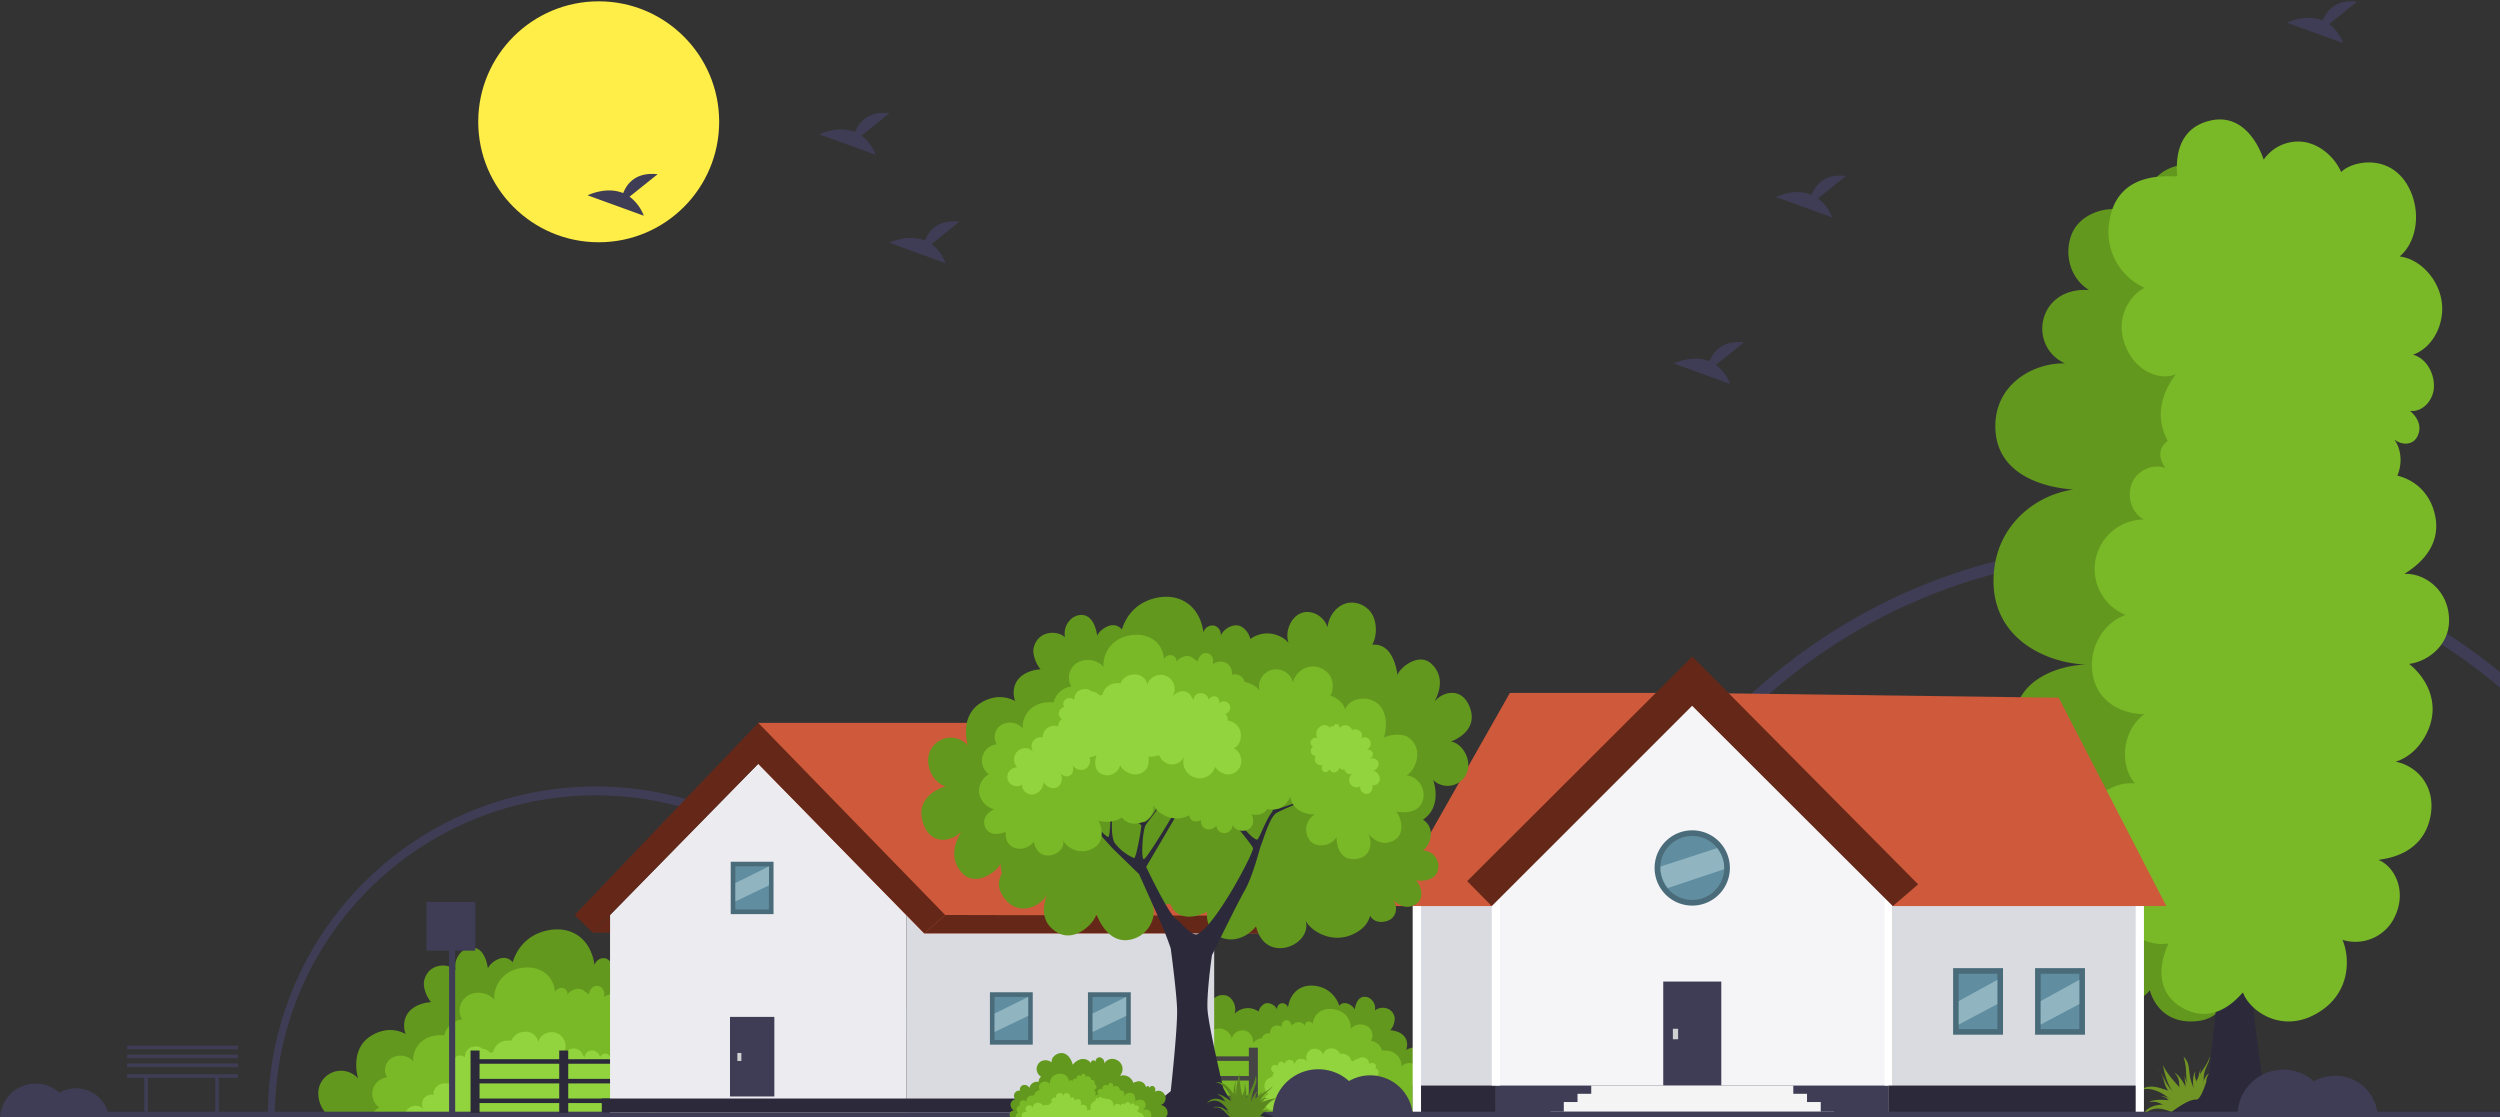 <svg xmlns="http://www.w3.org/2000/svg" xmlns:xlink="http://www.w3.org/1999/xlink" viewBox="0 0 940 420"><rect x="0" y="0" width="940" height="420" fill="#333333" stroke="none"/><defs><clipPath id="clip-path"><rect width="940" height="420" style="fill:none"/></clipPath><clipPath id="clip-path-2"><rect x="420.941" y="370.574" width="129.946" height="80.122" style="fill:none"/></clipPath><clipPath id="clip-path-3"><rect x="117.105" y="349.442" width="207.67" height="130.558" style="fill:none"/></clipPath><clipPath id="clip-path-4"><rect x="522.297" y="42.452" width="399.642" height="381.83" style="fill:none"/></clipPath><clipPath id="clip-path-5"><rect x="622.13" y="312.2" width="28.306" height="28.306" style="fill:none"/></clipPath><clipPath id="clip-path-6"><rect x="176.926" y="224.389" width="376.455" height="203.611" style="fill:none"/></clipPath><clipPath id="clip-path-7"><rect x="453.797" y="403.528" width="26.453" height="17.974" style="fill:none"/></clipPath></defs><g id="Warstwa_2" data-name="Warstwa 2"><g id="Warstwa_1-2" data-name="Warstwa 1"><g style="clip-path:url(#clip-path)"><g id="Mask_Group_6742" data-name="Mask Group 6742"><g id="undraw_quite_town_mg2q" data-name="undraw quite town mg2q"><g id="Group_6624" data-name="Group 6624"><g style="clip-path:url(#clip-path-2)"><g id="Group_6622" data-name="Group 6622"><path id="Path_8429" data-name="Path 8429" d="M510.1,421.45c-5.172,0-10.446-2.3-10.693-8.171-.122-2.9,1.554-7.333,5.1-7.635-2.21-1.532-3.29-4.872-2.854-7.7a6.434,6.434,0,0,1,12.547-.813c.234-3.192,3.11-5.857,6.022-5.581s5.328,3.442,5.058,6.63a8.022,8.022,0,0,1,10.796-3.485q.316.162.616.35c5.423,3.136,3.215,9.938,3.215,9.938a5.421,5.421,0,0,1,8.762,1c1.7,3.05-.362,7.656-3.534,8.48,3.4,1.022,6.625,3.574,5.536,7.813-1.639,6.376-7.466,4.932-9.328,2.487,2.362,3.779,2.359,6.988.05,9.625-3.311,3.781-8.874-.572-9.173-2.068-.282,3.408-1.522,7.564-5.045,8.136-4.2.681-7.879-3.579-7.138-7.821-2.532,2.826-10.114,3.5-12.109-3.106-.6-2,.37-5.8,2.169-8.08" style="fill:#63981e"/><path id="Path_8430" data-name="Path 8430" d="M489.02,423.361c-5.475-1.6-10.455-5.679-9.184-11.98.627-3.107,3.558-7.29,7.393-6.509-1.939-2.31-2.21-6.185-1.012-9.044a7.008,7.008,0,0,1,7.439-4c3.283.6,5.684,3.7,6.049,7.031,1.08-3.311,4.819-5.243,7.829-4.047s4.74,5.3,3.623,8.6c1.416-2.064,7.61-5.158,12.895.219,4.92,5.006.809,11.531.809,11.531a6.083,6.083,0,0,1,9.011,3.781c1,3.759-2.38,8-5.953,7.892,3.335,2.139,6.079,5.844,3.82,10-3.4,6.249-9.187,2.91-10.52-.259,1.513,4.739.673,8.139-2.459,10.217-4.49,2.981-9.242-3.36-9.167-5.039-1.188,3.526-3.584,7.546-7.461,7.058-4.626-.582-7.4-6.238-5.513-10.505-3.416,2.21-11.616.572-12-7.05-.117-2.307,1.9-6.031,4.4-7.891" style="fill:#5c8820"/><path id="Path_8431" data-name="Path 8431" d="M446.408,397.326c-4.4-1.287-8.4-4.563-7.379-9.625.5-2.5,2.858-5.857,5.94-5.23a7.453,7.453,0,0,1-.813-7.267,5.631,5.631,0,0,1,5.978-3.216,6.368,6.368,0,0,1,4.86,5.649,4.989,4.989,0,0,1,6.252-3.269l.039.012c2.419.961,3.809,4.26,2.911,6.908,1.137-1.658,6.115-4.143,10.36.176,3.954,4.023.65,9.265.65,9.265a4.888,4.888,0,0,1,7.24,3.038c.8,3.021-1.912,6.43-4.783,6.341,2.679,1.719,4.884,4.7,3.069,8.035-2.73,5.021-7.382,2.339-8.453-.208,1.216,3.808.54,6.539-1.976,8.21-3.608,2.395-7.426-2.7-7.366-4.048-.954,2.832-2.88,6.063-5.995,5.67-3.717-.467-5.949-5.012-4.43-8.44-2.745,1.775-9.334.459-9.644-5.665-.094-1.853,1.531-4.846,3.538-6.34" style="fill:#63981e"/><path id="Path_8432" data-name="Path 8432" d="M522.73,387.366c3.218.223,6.415,1.885,6.355,5.549-.03,1.806-1.233,4.494-3.452,4.528a5.166,5.166,0,0,1,1.5,4.912,4.151,4.151,0,0,1-3.736,3.137,4.311,4.311,0,0,1-4.1-3.175,3.666,3.666,0,0,1-3.949,3.21,3.916,3.916,0,0,1-2.903-4.346,4.964,4.964,0,0,1-6.805,1.724q-.21-.125-.408-.271c-3.26-2.186-1.64-6.322-1.64-6.322a3.392,3.392,0,0,1-5.414-1,3.862,3.862,0,0,1,2.178-5.009q.161-.064.328-.112c-2.08-.784-3.992-2.512-3.16-5.1,1.25-3.895,4.823-2.743,5.893-1.141-1.332-2.453-1.213-4.449.318-5.99,2.2-2.208,5.5.742,5.632,1.686.3-2.108,1.221-4.639,3.433-4.841,2.639-.241,4.771,2.569,4.157,5.176,1.677-1.648,6.419-1.738,7.42,2.459a6.635,6.635,0,0,1-1.642,4.932" style="fill:#63981e"/><path id="Path_8433" data-name="Path 8433" d="M457.911,399.968c4.682.325,9.334,2.742,9.248,8.073-.043,2.629-1.794,6.538-5.023,6.588,1.92,1.526,2.721,4.618,2.177,7.147a6.042,6.042,0,0,1-5.436,4.565,6.274,6.274,0,0,1-5.962-4.621c-.38,2.874-3.124,5.1-5.746,4.67s-4.641-3.453-4.229-6.321a7.224,7.224,0,0,1-9.903,2.511q-.308-.184-.597-.397c-4.742-3.181-2.385-9.2-2.385-9.2a4.936,4.936,0,0,1-7.878-1.461c-1.374-2.869.732-6.906,3.647-7.452-3.026-1.14-5.808-3.654-4.6-7.423,1.82-5.667,7.018-3.991,8.574-1.66-1.938-3.57-1.766-6.474.463-8.715,3.2-3.214,8,1.079,8.193,2.452.435-3.067,1.777-6.75,5-7.044,3.84-.351,6.942,3.738,6.048,7.531,2.44-2.4,9.339-2.529,10.8,3.578.44,1.848-.641,5.225-2.39,7.176" style="fill:#5c8820"/><path id="Path_8434" data-name="Path 8434" d="M441.802,424.134c-1.156-2.815-1.111-6.137,1.953-7.422,1.511-.634,4.243-.59,5.2,1.283a4.408,4.408,0,0,1,3.452-3.061,4.1,4.1,0,0,1,4.161,2.031,3.845,3.845,0,0,1-.926,4.639,3.615,3.615,0,0,1,4.31,2.186,3.387,3.387,0,0,1-2.393,4.053,4.925,4.925,0,0,1,4.221,5.54l-.009.06c-.455,3.567-4.562,3.7-4.562,3.7a3.231,3.231,0,0,1,1.424,4.967,3.613,3.613,0,0,1-5.109-.059q-.096-.099-.185-.204c.217,2.053-.42,4.307-2.915,4.544-3.753.357-4.287-3.1-3.4-4.591-1.48,2.026-3.186,2.653-5.1,1.912-2.748-1.062-1.678-4.944-.95-5.4-1.874.514-4.359.653-5.449-1.153a3.688,3.688,0,0,1,2.562-5.418c-2.067-.825-4.118-4.82-1.053-7.2a6.067,6.067,0,0,1,4.777-.4" style="fill:#5c8820"/><path id="Path_8435" data-name="Path 8435" d="M508.414,428.908c3.006,1.739,6.858,2.081,8.463-1.538,1.617-3.646-.763-6.6-3.185-8.037a8.587,8.587,0,0,0,2.881-15.382,7.83,7.83,0,0,0,3.017-7.647,7.187,7.187,0,0,0-5.466-5.791c1.77-2.544,1.205-7.047-1.724-8.855a6.561,6.561,0,0,0-8.465,1.164,10.724,10.724,0,0,0-7.976-11.867c-5.81-1.5-10.755,1.471-11.675,7.841a2.239,2.239,0,0,0-2.621-1.53,2.155,2.155,0,0,0-1.436,2.533c-.272-1.54-3.186-3.538-5.168-2.149-2.738,1.924-2.274,5.794-1.126,7.514a7.676,7.676,0,0,0-10.981,2.27c-5.679,8.289,1.201,14.64,4.077,15.459-4.694.2-9.52,6.864-7.643,12.937,1.863,6.03,9.1,6.958,11.893,5.844-1.149,2.078-3.458,8.671,1.2,12.171a8.466,8.466,0,0,0,12.678-2.643c-.994,3.445,2.024,6.892,5.541,7.193,3.3.283,5.4-2.162,6.148-5.68,2.317,3.141,5.631,4.19,8.384,2.852,3.769-1.833,3.183-6.658,3.183-6.658" style="fill:#63981e"/><path id="Path_8436" data-name="Path 8436" d="M483.442,441.189c3.006,1.739,6.858,2.081,8.463-1.538,1.617-3.646-.763-6.6-3.185-8.037a8.587,8.587,0,0,0,2.877-15.382,7.83,7.83,0,0,0,3.017-7.647,7.187,7.187,0,0,0-5.466-5.791c1.77-2.544,1.205-7.047-1.724-8.855a6.561,6.561,0,0,0-8.465,1.164,10.724,10.724,0,0,0-7.971-11.867c-5.81-1.5-10.755,1.471-11.675,7.841a2.239,2.239,0,0,0-2.621-1.53,2.155,2.155,0,0,0-1.436,2.533c-.271-1.54-3.186-3.538-5.168-2.149-2.739,1.919-2.275,5.794-1.127,7.514-1.32-.918-6.962-3.591-10.981,2.27-5.683,8.288,1.2,14.638,4.077,15.458-4.694.2-9.52,6.864-7.643,12.936,1.863,6.03,9.1,6.958,11.893,5.844-1.149,2.078-3.458,8.671,1.2,12.171a8.466,8.466,0,0,0,12.678-2.643c-.994,3.445,2.024,6.892,5.541,7.193,3.3.283,5.4-2.162,6.148-5.68,2.317,3.141,5.631,4.19,8.384,2.852,3.769-1.833,3.183-6.658,3.183-6.658" style="fill:#63981e"/><path id="Path_8437" data-name="Path 8437" d="M457.718,405.732c-3.729-.558-7.3-2.618-6.875-6.442.208-1.886,1.869-4.574,4.459-4.386a5.063,5.063,0,0,1-1.271-5.287,4.786,4.786,0,0,1,4.657-2.9,4.951,4.951,0,0,1,4.471,3.733,4.233,4.233,0,0,1,4.912-2.957,4.127,4.127,0,0,1,2.97,4.836c.8-1.324,4.693-3.6,8.548-.792,3.59,2.615,1.3,6.775,1.3,6.775a4.2,4.2,0,0,1,6.214,1.6c.911,2.157-1.042,4.912-3.414,5.1,2.349,1.029,4.412,3.029,3.193,5.653-1.833,3.946-5.886,2.381-6.979.6,1.317,2.7.987,4.775-.947,6.23-2.773,2.087-6.34-1.33-6.4-2.33-.552,2.174-1.87,4.727-4.468,4.716a4.546,4.546,0,0,1-4.348-5.831c-2.113,1.554-7.649,1.169-8.412-3.32-.231-1.358.859-3.71,2.389-4.991" style="fill:#79b927"/><path id="Path_8438" data-name="Path 8438" d="M441.663,403.17c-.99-3.57-.515-7.6,3.222-8.774,1.843-.577,5.022-.176,5.895,2.223a5.22,5.22,0,0,1,4.414-3.281,4.693,4.693,0,0,1,2.923,8.521,4.223,4.223,0,0,1,4.747,3.207,4.14,4.14,0,0,1-3.306,4.622,5.991,5.991,0,0,1,4.2,7.344c-.984,4.278-5.789,3.912-5.789,3.912a4.036,4.036,0,0,1,1.028,6.219c-1.641,1.69-5,1.054-6.139-1-.008,2.523-1.037,5.183-3.977,5.153-4.421-.045-4.6-4.314-3.384-6.016-1.984,2.274-4.052,2.818-6.192,1.674-3.069-1.641-1.327-6.224-.42-6.685-2.25.386-5.164.238-6.205-2.1a4.529,4.529,0,0,1,3.675-6.26c-2.3-1.266-4.187-6.385-.312-8.888,1.173-.757,3.807-.732,5.62.121" style="fill:#79b927"/><path id="Path_8439" data-name="Path 8439" d="M512.773,416.292c2.224,1,5,1.065,6.023-1.327,1.026-2.41-.793-4.217-2.587-5.043a6,6,0,0,0,4.355-4.662,5.443,5.443,0,0,0-2.86-5.348,4.8,4.8,0,0,0,1.883-5.039,4.909,4.909,0,0,0-4.143-3.51,3.978,3.978,0,0,0-1.296-5.474q-.133-.082-.272-.153a5.116,5.116,0,0,0-6.038,1.087c.334-1.849-.9-6.406-6.168-7.315-4.229-.73-7.672,1.376-8.1,5.511a1.645,1.645,0,0,0-1.939-.88,1.375,1.375,0,0,0-.937,1.687,2.79,2.79,0,0,0-3.761-1.193l-.032.017a3.428,3.428,0,0,0-.584,4.813c.017.022.035.044.052.065a5.934,5.934,0,0,0-7.8,1.9c-3.775,5.559,1.407,9.369,3.5,9.781-3.365.317-6.584,4.8-5.009,8.627,1.563,3.8,6.8,4.112,8.761,3.285-.748,1.382-2.162,5.716,1.316,7.782a6.461,6.461,0,0,0,8.907-2.038q.053-.084.103-.17c-.586,2.256,1.71,4.352,4.248,4.406,2.38.05,3.8-1.607,4.206-3.9a5.173,5.173,0,0,0,6.129,1.5c2.64-1.329,2.039-4.41,2.039-4.41" style="fill:#79b927"/><path id="Path_8440" data-name="Path 8440" d="M530.926,424.952c1.805.811,4.062.864,4.888-1.077s-.644-3.422-2.1-4.093a4.868,4.868,0,0,0,3.53-3.783,4.419,4.419,0,0,0-2.321-4.341,3.89,3.89,0,0,0,1.528-4.09,3.984,3.984,0,0,0-3.362-2.847,3.229,3.229,0,0,0-1.054-4.443q-.107-.066-.219-.124a4.152,4.152,0,0,0-4.9.883,5.621,5.621,0,0,0-5.006-5.937c-3.433-.593-6.226,1.116-6.57,4.473a1.336,1.336,0,0,0-1.575-.714,1.116,1.116,0,0,0-.761,1.369,2.264,2.264,0,0,0-3.052-.969l-.026.014a2.782,2.782,0,0,0-.474,3.906l.043.053a4.816,4.816,0,0,0-6.334,1.542c-3.063,4.511,1.142,7.6,2.844,7.938a5.374,5.374,0,0,0-4.066,7c1.268,3.088,5.515,3.338,7.11,2.665-.607,1.122-1.754,4.639,1.068,6.316a5.242,5.242,0,0,0,7.227-1.651q.043-.069.085-.14c-.475,1.831,1.388,3.532,3.448,3.575,1.932.041,3.084-1.3,3.413-3.165a4.2,4.2,0,0,0,4.975,1.217,3.385,3.385,0,0,0,1.655-3.579" style="fill:#79b927"/><path id="Path_8441" data-name="Path 8441" d="M484.821,422.287c.98.44,2.2.469,2.653-.584a1.726,1.726,0,0,0-1.063-2.197c-.025-.009-.051-.017-.076-.025a2.643,2.643,0,0,0,1.918-2.053,2.4,2.4,0,0,0-1.26-2.355,2.113,2.113,0,0,0,.829-2.22,2.163,2.163,0,0,0-1.824-1.545,1.752,1.752,0,0,0-.572-2.411q-.058-.036-.119-.067a2.252,2.252,0,0,0-2.66.479,3.051,3.051,0,0,0-2.717-3.222c-1.863-.322-3.379.606-3.566,2.427a.725.725,0,0,0-.854-.388.606.606,0,0,0-.413.743,1.229,1.229,0,0,0-1.657-.525l-.013.007a1.511,1.511,0,0,0-.256,2.122l.022.028a2.614,2.614,0,0,0-3.437.836,2.73,2.73,0,0,0,1.543,4.308,2.918,2.918,0,0,0-2.207,3.8c.689,1.676,2.993,1.812,3.859,1.447-.33.609-.952,2.518.579,3.427a2.845,2.845,0,0,0,3.922-.897q.023-.037.046-.075c-.258.993.753,1.917,1.871,1.94a1.83,1.83,0,0,0,1.852-1.718,2.279,2.279,0,0,0,2.7.661,1.837,1.837,0,0,0,.9-1.943" style="fill:#79b927"/><path id="Path_8442" data-name="Path 8442" d="M485.662,385.603c-.268-1.163-1.079-2.26-2.35-1.934a1.946,1.946,0,0,0-1.281,2.436q.013.043.029.086a3.065,3.065,0,0,0-3.191-.282,2.7,2.7,0,0,0-1.293,2.72,2.483,2.483,0,0,0-2.6.789,2.368,2.368,0,0,0-.164,2.662,2.006,2.006,0,0,0-1.809,2.185q.005.058.014.115a2.491,2.491,0,0,0,2.258,2.012,3.394,3.394,0,0,0-1.088,4.595,3.183,3.183,0,0,0,4.66,1.476.787.787,0,0,0,.231,1.017.708.708,0,0,0,.962-.145,1.336,1.336,0,0,0,.6,1.792q.034.017.07.032a1.762,1.762,0,0,0,2.125-1.265,2.893,2.893,0,0,0,3.118,2.452,3.1,3.1,0,0,0,2.884-4.306,3.4,3.4,0,0,0,4.791-.405q.103-.122.195-.254c1.062-1.752-.392-3.873-1.318-4.385.782-.127,2.954-.885,2.738-2.855a3.17,3.17,0,0,0-3.467-2.842q-.067.007-.133.016a1.952,1.952,0,0,0,.495-2.974,2.108,2.108,0,0,0-2.839-.454,2.474,2.474,0,0,0-1.243-2.827,2.159,2.159,0,0,0-2.392.539" style="fill:#79b927"/><path id="Path_8443" data-name="Path 8443" d="M515.791,409.769c.7.364,1.6.435,1.977-.322a1.27,1.27,0,0,0-.687-1.659q-.026-.011-.053-.021a1.953,1.953,0,0,0,1.5-1.43,1.764,1.764,0,0,0-.827-1.785,1.56,1.56,0,0,0,.7-1.6,1.588,1.588,0,0,0-1.273-1.215,1.29,1.29,0,0,0-.315-1.797q-.042-.029-.085-.055a1.662,1.662,0,0,0-1.977.244,2.242,2.242,0,0,0-1.862-2.482,2.062,2.062,0,0,0-2.726,1.64.533.533,0,0,0-.612-.32.448.448,0,0,0-.335.53.9.9,0,0,0-1.187-.459l-.02.009a1.114,1.114,0,0,0-.279,1.55l.015.021a1.927,1.927,0,0,0-2.564.475,2.009,2.009,0,0,0,.952,3.233,2.154,2.154,0,0,0-1.792,2.71,2.367,2.367,0,0,0,2.778,1.222c-.268.434-.808,1.813.281,2.545a2.1,2.1,0,0,0,2.927-.503l.034-.05c-.232.721.473,1.441,1.294,1.5a1.352,1.352,0,0,0,1.436-1.188,1.677,1.677,0,0,0,1.958.6,1.357,1.357,0,0,0,.744-1.392" style="fill:#92d43d"/><path id="Path_8444" data-name="Path 8444" d="M454.452,410.525c.366.514.982.89,1.535.485a1.014,1.014,0,0,0,.139-1.427q-.019-.023-.039-.045a1.606,1.606,0,0,0,1.61-.483,1.407,1.407,0,0,0,.079-1.575,1.285,1.285,0,0,0,1.105-.889,1.252,1.252,0,0,0-.458-1.328,1.039,1.039,0,0,0,.448-1.399q-.019-.036-.04-.071a1.33,1.33,0,0,0-1.506-.541,1.779,1.779,0,0,0-.4-2.448,1.68,1.68,0,0,0-2.567.187.419.419,0,0,0-.318-.45.368.368,0,0,0-.439.258.713.713,0,0,0-.666-.757l-.028-.001a.909.909,0,0,0-.78,1.022l.001.007a1.545,1.545,0,0,0-2.013-.587,1.611,1.611,0,0,0-.534,2.657,1.77,1.77,0,0,0-2.294,1.29c-.163,1.06.973,1.809,1.527,1.879-.355.214-1.26,1.005-.756,1.922a1.689,1.689,0,0,0,2.284.698l.042-.023a1.026,1.026,0,0,0,.36,1.544,1.108,1.108,0,0,0,1.474-.33,1.323,1.323,0,0,0,1.176,1.134,1.117,1.117,0,0,0,1.055-.727" style="fill:#92d43d"/><path id="Path_8445" data-name="Path 8445" d="M516.714,407.207a4.151,4.151,0,0,1,3.523-1.024c2.247.612,2.5,3.394.969,3.45,0-.76,1.886-1.521,3.156-.167a2.145,2.145,0,0,1-.018,2.778,2.586,2.586,0,0,1,3.6-.445,2.558,2.558,0,0,1,.3,3.866,2.313,2.313,0,0,1,2.244,2.853c-.523,1.745-2.793,1.875-3.345,1.134a2.4,2.4,0,0,1-2.725,2.342,3.072,3.072,0,0,1-2.393-2.963,2.732,2.732,0,0,1-1.937,1.472,1.944,1.944,0,0,1-2.1-1.02,2.505,2.505,0,0,1,.321-2.752c-.46.729-1.683,1.546-2.7.73a2.185,2.185,0,0,1-.455-2.28,2.307,2.307,0,0,1-3.165.791q-.075-.045-.147-.096a2.345,2.345,0,0,1-.223-3.309q.041-.047.084-.091a1.888,1.888,0,0,1-2.621-1.137,2.367,2.367,0,0,1,1.541-3.275,2.254,2.254,0,0,1-.158-3.184q.031-.034.062-.066c1.116-1.064,3.1-.39,3.363.388-.135-.483,1.226-1.4,2.359-.707a1.877,1.877,0,0,1,.545,2.598q-.038.059-.081.114" style="fill:#92d43d"/><path id="Path_8446" data-name="Path 8446" d="M500.755,406.83c.1.879.561,3.406-1.225,5.2-2.412,2.429-6.183.8-5.145-1.193.98.535.6,3.47-2.065,4.134a3.155,3.155,0,0,1-3.565-1.977,3.835,3.835,0,0,1-7.144,2.791q-.045-.115-.082-.231c-.95,1.573-3.567,2.6-5.3.85-1.871-1.893-.4-4.873.956-5.055a3.451,3.451,0,0,1-1.048-5.116,4.6,4.6,0,0,1,5.544-.961,3.913,3.913,0,0,1-.5-3.5,2.89,2.89,0,0,1,2.831-1.954,3.67,3.67,0,0,1,3.319,2.347c-.607-1.1-.776-3.23,1.007-3.945a3.24,3.24,0,0,1,3.265,1.023,3.345,3.345,0,0,1,1.239-4.565q.127-.073.261-.135a3.455,3.455,0,0,1,4.432,2.058q.029.08.054.16c-.185-.773.922-2.813,3.356-2.547a3.428,3.428,0,0,1,3.106,4.265c1.089-.363,3.636-.217,4.256,2.165.565,2.169-1.738,4.221-2.928,4.007.72.168.922,2.548-.792,3.5-2.468,1.37-3.829-1.318-3.829-1.318" style="fill:#92d43d"/><path id="Path_8447" data-name="Path 8447" d="M451.199,405.915a2.717,2.717,0,0,1,1.134,2.126c-.1,1.52-1.869,2.046-2.109,1.069.493-.1,1.238,1.011.528,2a1.431,1.431,0,0,1-1.8.348,1.703,1.703,0,0,1-1.496,3.06,1.706,1.706,0,0,1-.204-.115,1.514,1.514,0,0,1-1.552,1.808c-1.2-.109-1.588-1.547-1.181-2a1.591,1.591,0,0,1-1.861-1.265,1.614,1.614,0,0,1-.023-.174,2.008,2.008,0,0,1,1.6-1.918,1.808,1.808,0,0,1-1.213-1.051,1.258,1.258,0,0,1,.382-1.478,1.676,1.676,0,0,1,1.831-.153c-.534-.2-1.227-.878-.833-1.633a1.452,1.452,0,0,1,1.418-.588,1.506,1.506,0,0,1-.94-1.911q.021-.062.048-.122a1.562,1.562,0,0,1,2.135-.565c.019.011.037.022.055.034a1.225,1.225,0,0,1,.385-1.831,1.581,1.581,0,0,1,2.33.564,1.448,1.448,0,1,1,2.293,1.724c.3-.149,1.074.6.773,1.42-.432,1.175-1.7.649-1.7.649" style="fill:#90b62f"/><path id="Path_8448" data-name="Path 8448" d="M497.431,412.357c-2.383.976-5.212,1-6.342-1.416-.557-1.193-.553-3.371,1.03-4.167a3.571,3.571,0,0,1-2.648-2.693,3.238,3.238,0,0,1,1.683-3.354,3.418,3.418,0,0,1,3.961.65,2.769,2.769,0,1,1,5.226-1.833q.032.09.057.183a4.163,4.163,0,0,1,4.715-3.466c3.042.295,3.2,3.566,3.2,3.566a2.849,2.849,0,0,1,4.211-1.23,2.761,2.761,0,0,1-.158,4.23c1.745-.212,3.672.252,3.9,2.237a2.66,2.66,0,0,1-3.868,2.8c1.742,1.141,2.3,2.489,1.689,4.031-.87,2.211-4.188,1.431-4.585.86.461,1.484.608,3.462-.916,4.366a3.166,3.166,0,0,1-4.643-1.939c-.677,1.663-4.054,3.375-6.118.977a4.553,4.553,0,0,1-.4-3.8" style="fill:#92d43d"/><path id="Path_8450" data-name="Path 8450" d="M491.741,429.343c-3.5,1.433-7.652,1.472-9.312-2.079-.818-1.752-.812-4.95,1.512-6.118a5.244,5.244,0,0,1-3.887-3.954,4.754,4.754,0,0,1,2.464-4.927,5.018,5.018,0,0,1,5.815.954,4.066,4.066,0,0,1,7.764-2.419h0c-.014-1.565,2.128-5.553,6.924-5.088,4.466.433,4.7,5.236,4.7,5.236a4.183,4.183,0,0,1,6.183-1.806c1.922,1.412,1.7,4.819-.236,6.2,2.562-.312,5.391.37,5.732,3.284.512,4.383-3.8,5.1-5.679,4.113,2.558,1.676,3.372,3.654,2.48,5.919-1.278,3.246-6.149,2.1-6.732,1.262.676,2.179.893,5.083-1.344,6.41a4.649,4.649,0,0,1-6.816-2.841c-.994,2.442-5.953,4.955-8.982,1.435-.917-1.065-1.224-3.677-.587-5.58" style="fill:#92d43d"/><path id="Path_8449" data-name="Path 8449" d="M481.631,405.934c-1.094.448-2.394.46-2.913-.65a1.484,1.484,0,0,1,.473-1.914,1.64,1.64,0,0,1-1.216-1.237,1.486,1.486,0,0,1,.771-1.541,1.571,1.571,0,0,1,1.819.3,1.272,1.272,0,0,1,2.407-.825q.012.034.021.069a1.912,1.912,0,0,1,2.166-1.592,1.713,1.713,0,0,1,1.471,1.638,1.309,1.309,0,0,1,1.934-.565,1.269,1.269,0,0,1-.074,1.941c.8-.1,1.686.116,1.793,1.027a1.222,1.222,0,0,1-1.777,1.287c.8.524,1.055,1.143.776,1.851-.4,1.015-1.924.658-2.106.395.211.681.279,1.59-.421,2.005a1.454,1.454,0,0,1-2.133-.89,1.748,1.748,0,0,1-2.81.449,2.091,2.091,0,0,1-.183-1.745" style="fill:#92d43d"/></g></g></g><g id="Group_6623" data-name="Group 6623"><g style="clip-path:url(#clip-path-3)"><g id="Group_6622-2" data-name="Group 6622-2"><path id="Path_8429-2" data-name="Path 8429-2" d="M182.291,432.345c8.266,0,16.695-3.747,17.088-13.315.195-4.719-2.483-11.949-8.156-12.442,3.532-2.5,5.258-7.939,4.561-12.541a10.9,10.9,0,0,0-9.091-8.867c-4.833-.518-9.288,2.91-10.958,7.537-.373-5.2-4.97-9.544-9.624-9.094s-8.515,5.609-8.084,10.8c-1.278-3.554-8.931-10.595-18.238-5.108-8.666,5.11-5.138,16.194-5.138,16.194a8.573,8.573,0,0,0-14,1.632c-2.709,4.971.578,12.475,5.648,13.817-5.441,1.669-10.594,5.827-8.85,12.735,2.619,10.39,11.932,8.037,14.908,4.057-3.774,6.158-3.769,11.386-.079,15.684,5.291,6.161,14.183-.932,14.659-3.37.45,5.554,2.433,12.325,8.063,13.257,6.717,1.11,12.591-5.832,11.407-12.745,4.046,4.606,16.163,5.7,19.351-5.061.965-3.257-.592-9.449-3.467-13.166" style="fill:#63981e"/><path id="Path_8430-2" data-name="Path 8430-2" d="M215.977,435.458c8.749-2.61,16.708-9.254,14.677-19.521-1-5.063-5.686-11.879-11.815-10.607,3.1-3.763,3.532-10.079,1.617-14.737a11.154,11.154,0,0,0-11.889-6.521c-5.247.98-9.084,6.023-9.667,11.457-1.726-5.395-7.7-8.544-12.512-6.6s-7.576,8.641-5.79,14.011c-2.262-3.363-12.162-8.4-20.607.357-7.864,8.162-1.295,18.795-1.295,18.795-5.789-3.669-12.8.034-14.4,6.161s3.8,13.04,9.513,12.859c-5.329,3.485-9.714,9.523-6.1,16.295,5.43,10.183,14.683,4.742,16.812-.422-2.419,7.721-1.075,13.262,3.93,16.649,7.175,4.857,14.77-5.475,14.65-8.211,1.9,5.745,5.728,12.3,11.924,11.5,7.393-.948,11.833-10.165,8.811-17.118,5.459,3.6,18.564.932,19.182-11.488.187-3.758-3.044-9.828-7.037-12.859" style="fill:#5c8820"/><path id="Path_8431-2" data-name="Path 8431-2" d="M284.076,393.034c7.029-2.1,13.425-7.436,11.792-15.685-.8-4.068-4.567-9.545-9.493-8.523,2.49-3.023,2.839-8.1,1.3-11.841a8.962,8.962,0,0,0-9.553-5.24c-4.216.787-7.3,4.839-7.767,9.205-1.387-4.335-6.189-6.865-10.053-5.3s-6.088,6.942-4.653,11.257c-1.818-2.7-9.772-6.752-16.557.287-6.319,6.555-1.039,15.1-1.039,15.1-4.652-2.948-10.288.028-11.571,4.95s3.056,10.478,7.644,10.332c-4.282,2.8-7.805,7.652-4.9,13.093,4.363,8.182,11.8,3.811,13.509-.339-1.943,6.2-.864,10.656,3.157,13.378,5.766,3.9,11.867-4.4,11.771-6.6,1.525,4.615,4.6,9.879,9.58,9.24,5.94-.762,9.507-8.167,7.08-13.754,4.387,2.893,14.916.748,15.413-9.231.151-3.02-2.446-7.9-5.655-10.331" style="fill:#63981e"/><path id="Path_8432-2" data-name="Path 8432-2" d="M162.103,376.803c-5.142.364-10.252,3.071-10.157,9.041.047,2.944,1.97,7.322,5.516,7.378-2.109,1.709-2.988,5.172-2.391,8a6.67,6.67,0,0,0,5.971,5.112c3.025.108,5.674-2.222,6.548-5.174.418,3.219,3.431,5.717,6.311,5.231s5.1-3.867,4.644-7.08a7.853,7.853,0,0,0,11.524,2.372c5.209-3.562,2.621-10.3,2.621-10.3a5.368,5.368,0,0,0,8.652-1.636c1.509-3.212-.8-7.735-4.005-8.345,3.324-1.277,6.38-4.093,5.05-8.313-2-6.347-7.708-4.47-9.417-1.86,2.129-4,1.939-7.25-.508-9.76-3.511-3.6-8.79,1.209-9,2.747-.478-3.435-1.952-7.559-5.487-7.889-4.218-.393-7.625,4.186-6.643,8.434-2.68-2.685-10.258-2.832-11.857,4.007-.484,2.069.7,5.851,2.625,8.036" style="fill:#63981e"/><path id="Path_8433-2" data-name="Path 8433-2" d="M265.692,397.34c-7.482.529-14.917,4.469-14.779,13.155.069,4.283,2.867,10.654,8.027,10.735-3.068,2.487-4.348,7.524-3.479,11.645a9.707,9.707,0,0,0,8.688,7.439c4.4.157,8.256-3.233,9.528-7.529.608,4.683,4.993,8.318,9.182,7.61s7.417-5.626,6.758-10.3c1.341,3.134,8.632,9.013,16.773,3.445,7.579-5.183,3.812-14.988,3.812-14.988a7.812,7.812,0,0,0,12.589-2.381c2.2-4.674-1.169-11.254-5.828-12.142,4.837-1.858,9.282-5.954,7.349-12.1-2.908-9.234-11.216-6.5-13.7-2.705,3.1-5.818,2.822-10.549-.74-14.2-5.107-5.236-12.788,1.759-13.094,4-.7-5-2.84-11-7.984-11.479-6.137-.571-11.095,6.091-9.666,12.272-3.9-3.907-14.925-4.12-17.254,5.83-.7,3.011,1.025,8.514,3.82,11.693" style="fill:#5c8820"/><path id="Path_8435-2" data-name="Path 8435-2" d="M184.984,444.497c-4.8,2.834-10.96,3.391-13.525-2.506-2.584-5.941,1.219-10.76,5.09-13.1-4.757-1.031-9.409-5.831-10.254-11.16s1.506-11.111,5.656-13.9c-3.655-2.549-5.664-7.74-4.821-12.46s4.484-8.652,8.736-9.437c-2.829-4.145-1.926-11.483,2.755-14.429a10.343,10.343,0,0,1,13.528,1.9c-.978-4.626,1.176-16.307,12.738-19.342,9.286-2.438,17.187,2.4,18.658,12.777a3.571,3.571,0,0,1,4.188-2.492,3.521,3.521,0,0,1,2.294,4.128c.434-2.509,5.092-5.766,8.259-3.5,4.378,3.127,3.636,9.441,1.8,12.243,2.109-1.5,11.125-5.851,17.548,3.7,9.082,13.506-1.919,23.853-6.516,25.19,7.5.328,15.213,11.184,12.214,21.08-2.978,9.825-14.54,11.338-19.006,9.523,1.836,3.386,5.526,14.13-1.919,19.833-9.242,7.079-18.421.052-20.26-4.307,1.588,5.613-3.234,11.231-8.855,11.721-5.271.46-8.632-3.522-9.825-9.256-3.7,5.119-9,6.827-13.4,4.647-6.024-2.987-5.087-10.85-5.087-10.85" style="fill:#63981e"/><path id="Path_8436-2" data-name="Path 8436-2" d="M224.892,464.506c-4.8,2.834-10.96,3.391-13.525-2.506-2.584-5.941,1.219-10.76,5.09-13.1-4.757-1.031-9.409-5.831-10.254-11.16s1.506-11.111,5.656-13.9c-3.655-2.549-5.664-7.74-4.821-12.46s4.484-8.652,8.736-9.437c-2.829-4.145-1.926-11.483,2.755-14.429a10.343,10.343,0,0,1,13.528,1.9c-.978-4.621,1.18-16.3,12.738-19.337,9.286-2.438,17.187,2.4,18.658,12.777a3.571,3.571,0,0,1,4.184-2.497,3.521,3.521,0,0,1,2.3,4.13c.434-2.509,5.092-5.766,8.259-3.5,4.378,3.127,3.636,9.441,1.8,12.243,2.109-1.5,11.125-5.851,17.548,3.7,9.082,13.506-1.919,23.853-6.516,25.19,7.5.328,15.213,11.184,12.214,21.08-2.978,9.825-14.54,11.338-19.006,9.523,1.836,3.386,5.526,14.13-1.919,19.833-9.242,7.079-18.421.052-20.26-4.307,1.588,5.613-3.234,11.231-8.855,11.721-5.271.46-8.632-3.522-9.825-9.256-3.7,5.119-9,6.827-13.4,4.647-6.024-2.987-5.087-10.85-5.087-10.85" style="fill:#63981e"/><path id="Path_8437-2" data-name="Path 8437-2" d="M266.001,406.732c5.96-.909,11.661-4.266,10.986-10.5-.332-3.074-2.987-7.453-7.126-7.147a8.364,8.364,0,0,0,2.032-8.615c-.978-2.944-4.4-4.9-7.442-4.731a7.956,7.956,0,0,0-7.145,6.084,6.483,6.483,0,0,0-12.6,3.06h0c-1.277-2.157-7.5-5.866-13.66-1.29-5.737,4.261-2.082,11.04-2.082,11.04a6.651,6.651,0,0,0-9.931,2.6c-1.456,3.514,1.666,8,5.456,8.313-3.754,1.677-7.051,4.935-5.1,9.211,2.929,6.43,9.407,3.88,11.154.975-2.1,4.4-1.577,7.78,1.514,10.152,4.432,3.4,10.132-2.168,10.231-3.8.882,3.542,2.988,7.7,7.141,7.684,4.954-.023,8.493-5.161,6.948-9.5,3.378,2.532,12.224,1.905,13.444-5.41.369-2.213-1.373-6.045-3.818-8.132" style="fill:#79b927"/><path id="Path_8438-2" data-name="Path 8438-2" d="M291.659,402.557c1.582-5.818.822-12.389-5.149-14.3-2.945-.941-8.025-.287-9.421,3.622a8.362,8.362,0,0,0-7.054-5.347c-3.088-.3-6.262,2.036-7.34,4.889a7.958,7.958,0,0,0,2.669,9,6.482,6.482,0,1,0-2.482,12.724q.091.018.182.033c-2.49.294-8.4,4.482-6.712,11.968,1.572,6.97,9.251,6.375,9.251,6.375a6.651,6.651,0,0,0-1.644,10.134c2.623,2.754,7.993,1.718,9.811-1.622.013,4.112,1.657,8.445,6.355,8.4,7.066-.074,7.358-7.03,5.409-9.8,3.171,3.705,6.475,4.592,9.9,2.728,4.9-2.675,2.121-10.142.672-10.893,3.6.628,8.253.388,9.917-3.416,1.986-4.539-1.278-9.856-5.873-10.2,3.682-2.063,6.692-10.405.5-14.483-1.874-1.234-6.084-1.192-8.982.2" style="fill:#79b927"/><path id="Path_8439-2" data-name="Path 8439-2" d="M178.017,423.94c-3.555,1.628-8,1.735-9.625-2.163-1.64-3.927,1.268-6.872,4.134-8.218a9.7,9.7,0,0,1-6.96-7.6,8.913,8.913,0,0,1,4.571-8.714,7.689,7.689,0,0,1,3.615-13.924,6.549,6.549,0,0,1,2.201-8.996q.15-.091.304-.174a8.064,8.064,0,0,1,9.65,1.772c-.534-3.012,1.442-10.439,9.857-11.92,6.759-1.19,12.261,2.241,12.938,8.98a2.613,2.613,0,0,1,3.1-1.433,2.247,2.247,0,0,1,1.5,2.749c.4-1.6,3.869-3.5,6.061-1.917,3.031,2.19,2.268,6.222.848,7.949,1.57-.876,8.206-3.31,12.472,3.1,6.032,9.058-2.248,15.266-5.6,15.939,5.377.517,10.522,7.814,8.005,14.057-2.5,6.2-10.86,6.7-14,5.352,1.2,2.252,3.455,9.315-2.1,12.68-6.9,4.177-13.236-.718-14.4-3.6.937,3.676-2.733,7.092-6.788,7.179-3.8.081-6.074-2.618-6.722-6.355-2.846,3.142-6.714,4.026-9.795,2.444-4.219-2.166-3.259-7.186-3.259-7.186" style="fill:#79b927"/><path id="Path_8440-2" data-name="Path 8440-2" d="M149.006,438.051c-2.885,1.321-6.491,1.408-7.812-1.755-1.331-3.187,1.029-5.577,3.355-6.67a7.873,7.873,0,0,1-5.648-6.165,7.236,7.236,0,0,1,3.71-7.073,6.24,6.24,0,0,1,2.93-11.3,5.315,5.315,0,0,1,1.787-7.301q.122-.074.247-.141a6.544,6.544,0,0,1,7.832,1.435c-.434-2.445,1.171-8.472,8-9.675,5.487-.965,9.95,1.819,10.5,7.288a2.122,2.122,0,0,1,2.516-1.163,1.824,1.824,0,0,1,1.216,2.232c.327-1.3,3.139-2.842,4.919-1.556,2.46,1.778,1.841,5.049.688,6.451,1.274-.711,6.661-2.687,10.123,2.512,4.9,7.351-1.825,12.39-4.545,12.936,4.365.419,8.539,6.342,6.5,11.409-2.027,5.031-8.814,5.439-11.363,4.343.97,1.828,2.8,7.56-1.707,10.292-5.6,3.39-10.742-.582-11.685-2.919.759,2.983-2.218,5.756-5.51,5.826-3.087.066-4.929-2.124-5.455-5.157-2.31,2.55-5.449,3.267-7.95,1.983-3.424-1.759-2.645-5.833-2.645-5.833" style="fill:#79b927"/><path id="Path_8441-2" data-name="Path 8441-2" d="M222.687,433.709c-1.566.717-3.522.764-4.24-.952s.558-3.027,1.821-3.62a4.274,4.274,0,0,1-3.065-3.346,3.926,3.926,0,0,1,2.013-3.838,3.387,3.387,0,0,1,1.591-6.135,2.884,2.884,0,0,1,.968-3.962q.065-.04.133-.076a3.55,3.55,0,0,1,4.25.78,4.955,4.955,0,0,1,4.342-5.251c2.977-.524,5.4.987,5.7,3.956a1.151,1.151,0,0,1,1.365-.632.991.991,0,0,1,.66,1.211,1.947,1.947,0,0,1,2.61-.876c.02.01.04.02.06.031a2.5,2.5,0,0,1,.373,3.5,4.125,4.125,0,0,1,5.493,1.363c2.657,3.989-.99,6.724-2.467,7.02,2.369.228,4.634,3.442,3.527,6.192-1.1,2.731-4.784,2.952-6.167,2.357.527.993,1.522,4.1-.926,5.585a4.5,4.5,0,0,1-6.215-1.371q-.067-.104-.128-.212c.412,1.619-1.2,3.123-2.991,3.161-1.675.036-2.675-1.153-2.96-2.8a3.6,3.6,0,0,1-4.314,1.076,3.021,3.021,0,0,1-1.436-3.166" style="fill:#79b927"/><path id="Path_8442-2" data-name="Path 8442-2" d="M221.342,373.93c.428-1.9,1.725-3.683,3.756-3.151s2.333,2.573,2,4.11a4.82,4.82,0,0,1,5.1-.46,4.43,4.43,0,0,1,2.066,4.432,3.821,3.821,0,0,1,4.414,5.624,3.255,3.255,0,0,1,2.891,3.582q-.009.086-.023.172a4.009,4.009,0,0,1-3.604,3.281,5.589,5.589,0,0,1,1.739,7.487c-1.567,3.03-4.581,4.169-7.447,2.405a1.3,1.3,0,0,1-.368,1.657,1.117,1.117,0,0,1-1.538-.237,2.2,2.2,0,0,1-1.007,2.944q-.031.015-.062.029a2.814,2.814,0,0,1-3.4-2.061,4.656,4.656,0,0,1-4.982,4c-5.4-.347-5.354-5.49-4.61-7.017-1.825,1.969-6.259,1.8-7.968-1.074-1.7-2.855.626-6.31,2.106-7.145-1.25-.207-4.721-1.442-4.376-4.653a5.079,5.079,0,0,1,5.491-4.63q.135.011.27.03c-1.735-.739-1.979-3.218-.791-4.846,1.115-1.528,2.865-1.611,4.537-.74a4.059,4.059,0,0,1,1.986-4.607,3.41,3.41,0,0,1,3.822.879" style="fill:#79b927"/><path id="Path_8443-2" data-name="Path 8443-2" d="M173.192,413.311c-1.122.593-2.559.709-3.159-.524a2.081,2.081,0,0,1,1.132-2.716l.057-.022a3.149,3.149,0,0,1-2.4-2.333,2.894,2.894,0,0,1,1.322-2.908,2.5,2.5,0,0,1,.914-4.579,2.126,2.126,0,0,1,.548-2.956c.031-.021.063-.042.095-.062a2.618,2.618,0,0,1,3.16.4,3.651,3.651,0,0,1,2.975-4.044c2.169-.51,4.014.5,4.357,2.672a.849.849,0,0,1,.979-.522.73.73,0,0,1,.536.864,1.434,1.434,0,0,1,1.883-.753l.045.02a1.839,1.839,0,0,1,.421,2.561,3.039,3.039,0,0,1,4.1.773,3.294,3.294,0,0,1-1.521,5.268,3.507,3.507,0,0,1,2.853,4.408c-.7,2.054-3.4,2.371-4.439,1.991.429.708,1.291,2.954-.449,4.148a3.318,3.318,0,0,1-4.631-.754q-.052-.072-.1-.146c.371,1.174-.755,2.348-2.068,2.451a2.172,2.172,0,0,1-2.294-1.936,2.649,2.649,0,0,1-3.129.972,2.226,2.226,0,0,1-1.188-2.269" style="fill:#92d43d"/><path id="Path_8444-2" data-name="Path 8444-2" d="M271.221,414.542c-.585.838-1.57,1.451-2.453.79a1.675,1.675,0,0,1-.194-2.361l.034-.039a2.535,2.535,0,0,1-2.574-.787,2.33,2.33,0,0,1-.127-2.567,2.009,2.009,0,0,1-1.033-3.607,1.71,1.71,0,0,1-.701-2.314q.023-.043.049-.086a2.106,2.106,0,0,1,2.406-.881,2.937,2.937,0,0,1,.638-3.989,2.652,2.652,0,0,1,4.1.3.683.683,0,0,1,.508-.733.587.587,0,0,1,.7.42,1.154,1.154,0,0,1,1.069-1.233l.041-.002a1.478,1.478,0,0,1,1.245,1.677,2.447,2.447,0,0,1,3.218-.957,2.65,2.65,0,0,1,.853,4.329,2.822,2.822,0,0,1,3.666,2.1c.26,1.726-1.555,2.948-2.441,3.061.568.349,2.013,1.638,1.208,3.132a2.671,2.671,0,0,1-3.592,1.168q-.063-.032-.125-.068a1.69,1.69,0,0,1-.576,2.516,1.749,1.749,0,0,1-2.356-.538,2.132,2.132,0,0,1-1.88,1.848,1.792,1.792,0,0,1-1.687-1.185" style="fill:#92d43d"/><path id="Path_8445-2" data-name="Path 8445-2" d="M171.719,409.14c-.79-.579-2.971-2.408-5.631-1.668-3.591,1-4,5.531-1.548,5.622,0-1.239-3.014-2.478-5.044-.272a3.547,3.547,0,0,0,.029,4.526,4.079,4.079,0,0,0-5.718-.758l-.043.033a4.221,4.221,0,0,0-.475,6.3c-2,.055-4.359,2.02-3.586,4.649.835,2.844,4.463,3.055,5.346,1.847a3.862,3.862,0,0,0,4.355,3.816,4.984,4.984,0,0,0,3.824-4.827,4.377,4.377,0,0,0,3.1,2.4,3.088,3.088,0,0,0,3.351-1.668,4.146,4.146,0,0,0-.513-4.484c.735,1.188,2.69,2.52,4.309,1.19,1.141-.938,1.027-2.714.728-3.715a3.646,3.646,0,0,0,5.293,1.132,3.872,3.872,0,0,0,.296-5.468c-.024-.027-.048-.053-.073-.079.643.6,3.179.652,4.2-1.846a3.875,3.875,0,0,0-2.463-5.336c.918-.853,2.111-3.392.152-5.3-1.784-1.734-4.957-.635-5.374.632.216-.787-1.96-2.286-3.77-1.153-2.6,1.631-.741,4.419-.741,4.419" style="fill:#92d43d"/><path id="Path_8446-2" data-name="Path 8446-2" d="M197.222,408.522c-.161,1.432-.9,5.549,1.958,8.481,3.854,3.959,9.881,1.3,8.222-1.944-1.566.872-.955,5.654,3.3,6.737a5.027,5.027,0,0,0,5.7-3.222,6.169,6.169,0,0,0,3.245,7.987,6,6,0,0,0,8.3-3.816c1.518,2.564,5.7,4.237,8.466,1.385,2.99-3.084.635-7.941-1.528-8.237,2.95-1.379,3.685-5.774,1.675-8.337s-5.981-3.086-8.861-1.567a6.482,6.482,0,0,0,.794-5.7,4.624,4.624,0,0,0-4.524-3.185,5.872,5.872,0,0,0-5.3,3.818c.97-1.789,1.24-5.263-1.61-6.428-2.009-.821-4.171.576-5.218,1.668a5.264,5.264,0,1,0-9.563-4.052c.3-1.259-1.473-4.584-5.364-4.15-3.71.414-5.62,3.5-4.963,6.95-1.741-.592-5.81-.354-6.8,3.528-.9,3.534,2.778,6.878,4.68,6.529-1.15.273-1.473,4.153,1.266,5.7,3.944,2.233,6.12-2.147,6.12-2.147" style="fill:#92d43d"/><path id="Path_8447-2" data-name="Path 8447-2" d="M276.42,407.03a4.446,4.446,0,0,0-1.816,3.463c.157,2.477,2.987,3.334,3.371,1.741-.788-.161-1.978,1.648-.845,3.262a2.257,2.257,0,0,0,2.884.567,2.771,2.771,0,0,0-1.229,3.671,2.7,2.7,0,0,0,3.946,1.128,2.452,2.452,0,0,0,2.481,2.947c1.921-.177,2.538-2.521,1.888-3.254a2.553,2.553,0,0,0,3.008-2.352,3.256,3.256,0,0,0-2.563-3.125,2.909,2.909,0,0,0,1.938-1.712,2.076,2.076,0,0,0-.611-2.409,2.637,2.637,0,0,0-2.921-.247c.854-.326,1.962-1.431,1.331-2.661a2.3,2.3,0,0,0-2.266-.958,2.364,2.364,0,1,0-2.076-4.177,2.019,2.019,0,0,0-.615-2.983,2.5,2.5,0,0,0-3.724.918A2.374,2.374,0,0,0,275.353,400q-.052.03-.102.063c-1.341.941-1.064,3.157-.314,3.594-.472-.243-1.716.985-1.235,2.314.691,1.914,2.713,1.057,2.713,1.057" style="fill:#90b62f"/><path id="Path_8448-2" data-name="Path 8448-2" d="M202.536,417.528c3.808,1.59,8.329,1.634,10.136-2.307.89-1.944.884-5.493-1.646-6.79a5.767,5.767,0,0,0,4.231-4.389,5.307,5.307,0,0,0-2.683-5.468,5.385,5.385,0,0,0-6.329,1.059,4.689,4.689,0,0,0-2.891-5.667,4.6,4.6,0,0,0-5.56,2.983,6.687,6.687,0,0,0-7.536-5.647c-4.861.48-5.118,5.811-5.118,5.811a4.513,4.513,0,0,0-6.729-2c-2.092,1.567-1.851,5.348.257,6.886-2.789-.346-5.868.411-6.239,3.645-.557,4.865,4.134,5.665,6.181,4.565-2.785,1.86-3.67,4.056-2.7,6.569,1.391,3.6,6.693,2.333,7.327,1.4-.736,2.418-.972,5.641,1.463,7.114a5.034,5.034,0,0,0,7.425-3.164c1.082,2.71,6.479,5.5,9.777,1.592,1-1.182,1.332-4.081.638-6.193" style="fill:#92d43d"/><path id="Path_8450-2" data-name="Path 8450-2" d="M211.628,445.207c5.591,2.334,12.229,2.4,14.882-3.387,1.307-2.855,1.3-8.065-2.417-9.969,3.013-.542,5.537-3.41,6.213-6.444a7.792,7.792,0,0,0-3.939-8.029,7.906,7.906,0,0,0-9.293,1.555,6.885,6.885,0,0,0-4.244-8.321,6.75,6.75,0,0,0-8.164,4.379c.022-2.551-3.4-9.049-11.065-8.292-7.138.706-7.515,8.53-7.515,8.53a6.626,6.626,0,0,0-9.881-2.943c-3.072,2.3-2.718,7.853.377,10.11-4.095-.508-8.616.6-9.161,5.352-.818,7.143,6.069,8.318,9.076,6.7-4.089,2.731-5.388,5.955-3.963,9.645,2.042,5.29,9.827,3.425,10.758,2.057-1.081,3.55-1.427,8.283,2.148,10.445a7.391,7.391,0,0,0,10.9-4.638c1.589,3.979,9.513,8.074,14.355,2.338,1.465-1.736,1.956-5.991.937-9.093" style="fill:#92d43d"/><path id="Path_8449-2" data-name="Path 8449-2" d="M227.785,407.06c1.749.73,3.826.75,4.655-1.06.409-.893.407-2.522-.756-3.118a2.648,2.648,0,0,0,1.943-2.015,2.436,2.436,0,0,0-1.232-2.511,2.474,2.474,0,0,0-2.907.486,2.154,2.154,0,0,0-1.327-2.6,2.111,2.111,0,0,0-2.554,1.37,3.072,3.072,0,0,0-3.461-2.594c-2.233.22-2.351,2.669-2.351,2.669a1.966,1.966,0,1,0-2.973,2.242c-1.281-.159-2.7.189-2.866,1.674a1.959,1.959,0,0,0,2.839,2.1c-1.279.854-1.686,1.862-1.24,3.017.639,1.654,3.074,1.071,3.365.643-.338,1.11-.446,2.591.672,3.267A2.312,2.312,0,0,0,223,409.179c.5,1.245,2.976,2.526,4.49.731a3.466,3.466,0,0,0,.293-2.844" style="fill:#92d43d"/></g></g></g><path id="Path_7918" data-name="Path 7918" d="M1019.086,419.381h-4.481c0-116.327-94.3-210.629-210.629-210.629s-210.629,94.3-210.629,210.629h-4.481c0-118.8,96.308-215.11,215.11-215.11S1019.086,300.579,1019.086,419.381Z" style="fill:#3f3d56"/><g id="Group_6619" data-name="Group 6619"><g style="clip-path:url(#clip-path-4)"><g id="Group_6557" data-name="Group 6557"><path id="Path_8161" data-name="Path 8161" d="M827.503,416.768c-1.805-2.938-2.1-7.95-.983-11.193s3.553-5.07,4.361-8.418c-.02,1.579-.538,2.239-1.523,4.552-1.077,2.529-.791,5.158-.628,7.824.1,1.594-1.424,5.258-1.406,7.041" style="fill:#719524"/><path id="Path_8162" data-name="Path 8162" d="M826.772,417.471c-3.211-1.9-4.275-5.655-4.568-9.314s0-7.513-1.216-10.863c2.625,2.447,1.781,5.036,2.658,8.5s3.509,7.808,3.745,11.457" style="fill:#719524"/><path id="Path_8163" data-name="Path 8163" d="M826.719,416.764c-1.587-3.474-5.535-5.464-9.786-6.3s-7.891-3.556-12.581-.451c4.925-2.017,10.406,1.992,12.338,3.925,1.261,1.261,3.024,1.808,4.657,2.565a10.007,10.007,0,0,0,5.566.988" style="fill:#719524"/><path id="Path_8164" data-name="Path 8164" d="M826.092,417.137c.417-5.526,1.407-10.435,9.466-16.213-3.566,3.816-3.061,7.17-4.455,10.446-1.438,3.381-3.154,3.309-4.957,5.714" style="fill:#719524"/><path id="Path_8165" data-name="Path 8165" d="M825.645,417.983c1.557-3.18,6.422-9.848,9.051-10.219-3.545,2.262-1.97,6.079-4.53,7.914a16.605,16.605,0,0,1-2.826,1.82c-.883.418-1.228-.213-1.6.652" style="fill:#719524"/><path id="Path_8166" data-name="Path 8166" d="M825.035,415.612c-4.169-1.472-14.338-3.161-17.006-1.193,5.138-1.085,7.073,3.7,10.961,3.092a20.715,20.715,0,0,0,4.11-.85c1.152-.4.908-1.264,2-.82" style="fill:#719524"/><path id="Path_8167" data-name="Path 8167" d="M824.47,415.149c-.9-3.423-4.367-10.915-6.872-11.795,3.033,2.912.74,6.347,2.891,8.649a16.578,16.578,0,0,0,2.414,2.334c.784.583,1.246.032,1.443.954" style="fill:#719524"/><path id="Path_8168" data-name="Path 8168" d="M831.104,411.374c-8.16,7.286-23.45-.353-25.749,9.115,4.749-7.94,12.968-.417,16.727-.691,1.472-.108.954-.479,2.347-.918s4.48-2.044,5.11-3.245a43.227,43.227,0,0,0,1.564-4.26" style="fill:#719524"/><path id="Path_8169" data-name="Path 8169" d="M825.303,417.244q-2.251-1.5-4.444-3.172a19.919,19.919,0,0,1-3.74-3.486c-2.269-2.905-3.138-6.664-3.892-10.17,3.182,6.46,9.291,10.222,12.076,16.828" style="fill:#719524"/><path id="Path_8170" data-name="Path 8170" d="M824.025,413.058a10.959,10.959,0,0,0,.686-4.431,12.034,12.034,0,0,1,.24-4.824c.181-.468.472-.844.9-.834-2.043.484,2.014,7.032.5,9.542a11.944,11.944,0,0,1-1.277.674c-.1.058-.241.028-.356-.118" style="fill:#719524"/><path id="Path_8171" data-name="Path 8171" d="M817.39,414.008c-1.1-.719-3.729-2.339-4.661-1.528,1.929-.234,2.322,1.159,2.886,1.361a3.967,3.967,0,0,0,1.187.21c.34.023.311-.187.6.014" style="fill:#719524"/><path id="Path_8172" data-name="Path 8172" d="M824.257,418.965a7.56,7.56,0,0,1-2.888,1.261,26.878,26.878,0,0,1-2.811-.085,5.268,5.268,0,0,0-2.925.983,9.677,9.677,0,0,1,3.955-1.4,6.385,6.385,0,0,0,3.728-1.823" style="fill:#719524"/><path id="Path_8173" data-name="Path 8173" d="M822.342,411.517a7.554,7.554,0,0,0,.295-3.137,26.648,26.648,0,0,0-.959-2.644,5.269,5.269,0,0,1,.019-3.086,9.665,9.665,0,0,0-.093,4.194,6.383,6.383,0,0,1-.566,4.111" style="fill:#719524"/><path id="Path_8174" data-name="Path 8174" d="M825.766,408.695a7.559,7.559,0,0,0,1.43-2.808,26.96,26.96,0,0,0,.082-2.811,5.263,5.263,0,0,1,1.154-2.861,9.67,9.67,0,0,0-1.631,3.864,6.382,6.382,0,0,1-2.041,3.614" style="fill:#719524"/><path id="Path_8175" data-name="Path 8175" d="M816.992,412.118a13.944,13.944,0,0,1-2.6-3.416c-.527-1.124-.674-2.287-1.1-3.428a9.51,9.51,0,0,0-2.313-3.484,17.59,17.59,0,0,1,3.2,4.7,11.739,11.739,0,0,0,3.573,4.4" style="fill:#719524"/><path id="Path_8176" data-name="Path 8176" d="M821.226,419.371a7.363,7.363,0,0,1-4.281.511c-1.037-.189-2.028-.6-3.075-.725a5.764,5.764,0,0,0-4.618,1.559,2.365,2.365,0,0,1,1.049-1.109,9.435,9.435,0,0,1,1.533-.737,5.207,5.207,0,0,1,1.828-.432,6.264,6.264,0,0,1,1.345.19,9.8,9.8,0,0,0,5.332.093" style="fill:#719524"/><path id="Path_8177" data-name="Path 8177" d="M819.907,419.857c-.977.069-1.911-.776-2.887-1.046a4.969,4.969,0,0,0-1.826-.052,2.7,2.7,0,0,0-.9.191,2.019,2.019,0,0,0-.952,1.074,1.5,1.5,0,0,1,.377-.911,1.947,1.947,0,0,1,.69-.459,7.519,7.519,0,0,1,2.9-.532,1.546,1.546,0,0,1,.916.187c.431.28.716.915,1.139,1.221" style="fill:#719524"/><path id="Path_8178" data-name="Path 8178" d="M830.186,415.538c.866-.459,1.209-1.67,1.895-2.417a4.966,4.966,0,0,1,1.521-1.011,2.698,2.698,0,0,1,.862-.313,2.019,2.019,0,0,1,1.376.407,1.494,1.494,0,0,0-.8-.573,1.953,1.953,0,0,0-.828-.023,7.498,7.498,0,0,0-2.744,1.087,1.547,1.547,0,0,0-.678.643c-.217.466-.123,1.155-.32,1.639" style="fill:#719524"/><path id="Path_8179" data-name="Path 8179" d="M829.172,409.585c.434-.878.195-1.781.314-2.787a6.29,6.29,0,0,1,.453-1.991,2.205,2.205,0,0,1,.519-.671,2.3,2.3,0,0,1,1.352-.561,1.494,1.494,0,0,0-.986,0,3.745,3.745,0,0,0-.978.6,6.224,6.224,0,0,0-1.3,2.35,1.547,1.547,0,0,0-.173.919c.1.5.576,1.009.7,1.517" style="fill:#719524"/><path id="Path_8180" data-name="Path 8180" d="M808.345,372.294c-4.089,5.67-20.77,11.183-30.582-.158-10.755-12.43-1.273-27.746,9.2-31.382-9.523-1.064-24.241-5.238-26.2-19.965-2.017-15.135,11.085-23.494,20.637-25.612-10.17-1.322-24.774-8.438-23.744-25.578.87-14.49,17.29-19.67,27.083-19.708-15.308-.453-35.178-9.667-35.178-31.4,0-20.555,15.681-32.4,29.976-34.417-10.923-.785-28.95-5.46-29.29-23.336-.311-16.377,14.477-24.408,26.152-24.093-14.166-6.614-10.274-28.817,9.042-27.592-8.4-5.384-9.234-15.84-5.951-22.158,4.192-8.068,16.681-10.868,24.727-5.644,1.754-7.265,4.3-17.982,17.385-19.464,11.582-1.312,20.77,10.775,19.134,21.328a26.172,26.172,0,0,1,22.409,6.522c4.663,4.362,6.167,10.077,4.643,20.065,17.52.99,33.4,14.665,36.364,31.324s-7.263,34.649-23.438,41.209c2.36.5,6.8,3.212,7.379,10.5.425,5.323-1.635,8.356-6.042,11.608,9.7.735,18.272,9.836,18.546,22.317.3,13.687-9.522,23.529-17.926,24.933,8.623,3.135,14.557,12.08,13.889,20.933s-7.885,16.877-16.887,18.778c10.094,2.588,15.81,13.417,14.456,24.638-1.449,12.009-8.423,21.418-22.384,23.016,6.911,8.847,5.745,22.616-2.563,30.268s-22.642,8.16-31.511,1.117c.2,4.71-2.175,12.664-11.579,13.609-14.93,1.5-17.744-11.656-17.744-11.656" style="fill:#63981e"/><path id="Path_8181" data-name="Path 8181" d="M865.628,258.474s-10.768,13.76-12.626,20.65c-1.368,5.073-1.49,13.261-2.7,21.562-.3,2.081-.616,4.059-.926,5.893-.164.971,8.366-1.573,3.551,3.286-2.506,2.53-5.228,6.46-5.954,9.075-2.487,8.959-1.461,31.557-1.372,41.22.111,12.072,5.505,48.194,5.505,48.194s4.51,7.286,7.716,6.584c1.167-.255,9.223,4.932,6.682,5.092-17.015,1.062-22.719-4.285-20.36.6,1.141,2.366,5.372,3.569,3.465,3.605-6.076.116-8.46.161-12.668-1.751a40.903,40.903,0,0,0-8.617-1.829,47.589,47.589,0,0,0-15.262,1.023s9.714-8.63,13.744-8.235c2.119.208,4.793-10.163,4.793-10.163s3.994-34.255,4.46-46.033c.216-5.465-.081-21.62-1.52-26.105-.4-1.247-4.721-3.018-5.452-4.51-1.483-3.026-33.084-24.615-33.154-25.367-.025-.266,11.323,7.262,11.026,6.258-3.5-11.817-3.442-14.724-3.205-14.23a6.732,6.732,0,0,1,.645,2.244,48.236,48.236,0,0,0,4.475,12.535c.678,1.281,12.783,10.25,13.14,10.522a45.867,45.867,0,0,0,11.3,6.765c1.367.631.639-2.062.639-2.062s-9.549-31.93-11.818-38.379c-3.272-9.3-5.869-26.638-6.248-27.575s-2.882-15.236-5.246-18.783c-1.657-2.486-16.859-12.076-16.859-12.076l15.909,9.157-.17-27.646s1.353,27.849,2.219,29.511c2.132,4.091,5.073,17.846,5.754,17.745,2.549-.379,10.822-24.056,10.822-24.056l2.026-23.6-.461,25.325s-10.8,23.56-11.209,26.114c-.154.957.243,10.433,5.272,23.32.728,1.866,2.345,7.208,3.445,7.372.99.148,4.929-9.7,9.263-21.567.312-.854,1.607-5.81,2.429-8.544.154-.513-1.9-14.221-4.478-21.554-.9-2.57-1.1-3.734-.836-3.1,3.886,9.21,5.9,22.963,6.116,22.229,1.119-3.746,2.153-6.765,2.505-7.708.621-1.661-.111-24.366.375-25.6.993-2.528.931,24.33,1.036,24.6.461,1.167-13.451,44.667-12.766,48.012,1.618,7.9,5.594,12.285,7.623,13.978,1.934,1.614,5.665-7.506,7.04-9,2.512-2.73,5.77-22.891,5.77-22.891s5.972-11.863,6.1-13.019c.182-1.657-1.271-16.936-2.335-20.71-.677-2.4-4.389-8.728-5.137-12.805-1.085-5.911-3.173-22.6-3.173-22.6s2.14,16.973,3.46,22.273c.839,3.361,3.2,9.713,5.058,10.937,1.486.979,4.706-4.3,5.262-6.873,1.193-5.519-1.184-23.751-1.184-23.751s3.151,18.343,1.7,23.729c-1.879,6.959-4.384,7.725-4.6,8.989-.111.652,2.126,19.934,2.848,19.526,2-1.126,5.574-6.328,6.5-9.356,2.283-7.492-1.5-34.8-.229-33.879,1.164.844,1.807,28.491,2.007,29.658.3,1.755-1.114,7.775-1.114,7.775" style="fill:#2c2a3a"/><path id="Path_8182" data-name="Path 8182" d="M839.306,252.755c-2.963-3.651-9.124-3.575-12.765-.172s-5.128,9.313-2.407,13.609c-6.963-3.348-16.4-.764-21.394,5.858s-5,16.569-.022,22.547c-7.944-.89-17.112,5.161-20.021,14.77-4.169,13.769,8.7,21.953,14.524,21.933a18.673,18.673,0,0,0,2.508,17.308,16.7,16.7,0,0,0,15.635,6.124c-3.235,6.867-5.309,17.936,4.891,24,13.6,8.079,22.931-6.075,23.134-5.5,2.448,6.964,15.6,16.624,29.977,6.37,10.369-7.4,10.22-19.6,7.416-26.218a16.328,16.328,0,0,0,19.3-7.974c5.319-10.177.244-19.567-5.6-22-1.117-.465,14.727-.1,18.875-14.42,3.426-11.829-3.585-20.865-12.67-22.6,6-8.6,6.661-21.081.411-28.683s-19.37-8.3-26.4-.546c2.3-7.116-1.016-15.6-7.635-17.888s-15.314,3.014-16.172,10.375c-.32-2.931-3.213-6.571-7.154-5.332-5.693,1.791-4.437,8.433-4.437,8.433" style="fill:#79b927"/><path id="Path_8183" data-name="Path 8183" d="M814.283,176.053c-4.759-2-10.8.879-12.678,5.67s-.373,10.9,4.472,13.61a18.623,18.623,0,0,0-6.836,35.89c-8.284,2.809-14.283,12.557-12.319,22.718,2.815,14.56,19.629,16.207,25.361,13.531a19.268,19.268,0,0,0,29.685,13.256c.263,7.789,3.786,18.911,16.9,19.824,17.479,1.218,19.5-15.267,20.053-15.617.768-.484,22.5,10.091,32.774-7.831,6.993-12.2.222-22.681-5.874-27.486,6.589-.766,14.922-6.578,15.025-16.141.127-11.784-9.6-18.1-16.586-17.665-1.336.083,14.476-6.815,11.364-21.873-2.57-12.438-14.032-17.543-23.865-14.987,1.593-10.652-4.034-22.42-14.025-26.555s-23.283,1.211-26.311,11.549c-1.313-7.592-8.851-13.88-16.531-12.957s-13.589,9.762-10.732,16.921c-1.79-2.549-6.476-4.573-9.74-1.635-4.715,4.245-.135,9.777-.135,9.777" style="fill:#79b927"/><path id="Path_8184" data-name="Path 8184" d="M906.122,154.484c4.637.628,8.887-3.873,9.037-9.074s-2.967-10.746-7.888-12.038c7.217-2.487,11.992-11.249,10.824-19.861s-8.151-16.149-15.838-17.083c6.175-5.054,8.323-16.246,3.6-25.616-6.77-13.428-21.516-10.342-25.567-6.129-2.7-5.957-8.134-10.369-13.922-11.293a15.737,15.737,0,0,0-15.224,6.637c-2.569-7.53-8.9-17.4-20.289-14.636-15.18,3.69-11.927,20.345-12.292,20.843-.505.687-22.107-3.57-25.418,16.793A23,23,0,0,0,806.4,108.22c-5.353,2.586-10.666,10.587-7.873,19.951,3.441,11.539,13.588,14.987,19.376,12.614,1.107-.453-10.217,10.694-3.045,24.525,5.924,11.425,17.174,13.209,24.738,7.968,1.858,10.843,10.17,20.76,19.882,22.008s19.367-7.682,18.821-18.619c3.4,7.044,11.681,11.078,17.911,8.035s8.577-13.323,4-19.514c2.284,1.988,6.865,2.656,8.746-1.123,2.717-5.46-2.83-9.583-2.83-9.583" style="fill:#79b927"/><rect id="Rectangle_7809" data-name="Rectangle 7809" x="711.682" y="332.517" width="94.236" height="88.037" style="fill:#dadae1"/><rect id="Rectangle_7810" data-name="Rectangle 7810" x="531.224" y="332.517" width="31.228" height="88.037" style="fill:#dadae1"/><path id="Path_8185" data-name="Path 8185" d="M636.297,260.536l137.772,1.81,40.47,78.346H522.297l45.417-80.156Z" style="fill:#cf593b"/><path id="Path_8186" data-name="Path 8186" d="M710.114,420.555H562.452V332.518l73.831-67.448,73.831,67.448Z" style="fill:#f5f5f7"/><rect id="Rectangle_7811" data-name="Rectangle 7811" x="562.452" y="408.171" width="147.682" height="12.384" style="fill:#3f3d56"/><rect id="Rectangle_7812" data-name="Rectangle 7812" x="710.134" y="408.171" width="95.784" height="12.384" style="fill:#2c2a3a"/><rect id="Rectangle_7813" data-name="Rectangle 7813" x="531.224" y="408.171" width="31.228" height="12.384" style="fill:#2c2a3a"/><rect id="Rectangle_7814" data-name="Rectangle 7814" x="625.378" y="369.064" width="21.829" height="39.167" style="fill:#3f3d56"/><path id="Path_8187" data-name="Path 8187" d="M748.252,379.571l-9,4.494Z" style="fill:#90b5c1"/><rect id="Rectangle_7819" data-name="Rectangle 7819" x="582.97" y="418.008" width="106.646" height="2.546" style="fill:#f4f4f4"/><rect id="Rectangle_7820" data-name="Rectangle 7820" x="582.97" y="418.698" width="106.646" height="1.857" style="fill:none"/><rect id="Rectangle_7821" data-name="Rectangle 7821" x="587.987" y="414.363" width="96.613" height="3.646" style="fill:#f4f4f4"/><rect id="Rectangle_7822" data-name="Rectangle 7822" x="587.987" y="414.363" width="96.613" height="3.096" style="fill:none"/><rect id="Rectangle_7823" data-name="Rectangle 7823" x="593.147" y="411.267" width="86.292" height="4.335" style="fill:#f4f4f4"/><rect id="Rectangle_7824" data-name="Rectangle 7824" x="593.147" y="411.267" width="86.292" height="3.096" style="fill:none"/><rect id="Rectangle_7825" data-name="Rectangle 7825" x="598.307" y="408.171" width="75.971" height="4.335" style="fill:#f4f4f4"/><rect id="Rectangle_7826" data-name="Rectangle 7826" x="598.307" y="408.171" width="75.971" height="3.096" style="fill:none"/><rect id="Rectangle_7827" data-name="Rectangle 7827" x="560.904" y="337.849" width="3.096" height="70.323" style="fill:#fff"/><rect id="Rectangle_7828" data-name="Rectangle 7828" x="531.209" y="340.693" width="3.096" height="79.861" style="fill:#fff"/><rect id="Rectangle_7829" data-name="Rectangle 7829" x="803.019" y="340.693" width="3.096" height="79.861" style="fill:#fff"/><rect id="Rectangle_7830" data-name="Rectangle 7830" x="708.586" y="337.245" width="3.096" height="70.918" style="fill:#fff"/><path id="Path_8189" data-name="Path 8189" d="M560.904,340.693l-9.237-9.385,84.626-84.461,84.93,85.671-9.539,8.176-75.45-75.324Z" style="fill:#652818"/><rect id="Rectangle_7831" data-name="Rectangle 7831" x="629.003" y="386.822" width="1.97" height="3.939" style="fill:#d2d1d1"/><g id="Group_6570" data-name="Group 6570"><g style="clip-path:url(#clip-path-5)"><g id="Group_6569" data-name="Group 6569"><path id="Path_8190" data-name="Path 8190" d="M649.373,326.353a13.09,13.09,0,1,1-13.09-13.09,13.09,13.09,0,0,1,13.09,13.09h0" style="fill:#608da0"/><path id="Path_8191" data-name="Path 8191" d="M636.283,340.506a14.153,14.153,0,1,1,14.153-14.153,14.153,14.153,0,0,1-14.153,14.153m0-26.18a12.027,12.027,0,1,0,12.027,12.027h0a12.04,12.04,0,0,0-12.027-12.027" style="fill:#4a6c7a"/><path id="Path_8192" data-name="Path 8192" d="M645.615,318.904l-21.158,6.886s-.424,1.438.614,4.431a13.028,13.028,0,0,0,2.021,3.686l21.125-7.063a10.016,10.016,0,0,0-.567-4.159,12.082,12.082,0,0,0-2.032-3.785" style="fill:#90b5c1"/></g></g></g><g id="Group_6571" data-name="Group 6571"><rect id="Rectangle_7837" data-name="Rectangle 7837" x="735.429" y="365.077" width="16.643" height="22.915" style="fill:#608da0"/><path id="Path_8193" data-name="Path 8193" d="M736.488,366.137h14.524v20.8h-14.524Zm-2.119,22.915h18.762V364.018h-18.762Z" style="fill:#4a6c7a"/><path id="Path_8194" data-name="Path 8194" d="M736.487,376.399l14.52-7.979v9.1l-14.52,7.716Z" style="fill:#90b5c1"/></g><g id="Group_6572" data-name="Group 6572"><rect id="Rectangle_7837-2" data-name="Rectangle 7837-2" x="766.245" y="365.077" width="16.643" height="22.915" style="fill:#608da0"/><path id="Path_8193-2" data-name="Path 8193-2" d="M767.304,366.137h14.524v20.8h-14.524Zm-2.119,22.915h18.762V364.018h-18.762Z" style="fill:#4a6c7a"/><path id="Path_8194-2" data-name="Path 8194-2" d="M767.303,376.399l14.52-7.979v9.1l-14.52,7.716Z" style="fill:#90b5c1"/></g></g></g></g><path id="Path_7917" data-name="Path 7917" d="M347.272,419.381h-2.568a120.687,120.687,0,0,0-241.373,0h-2.568a123.255,123.255,0,1,1,246.509-.693q.001.346,0,.693Z" style="fill:#3f3d56"/><circle id="Ellipse_18" data-name="Ellipse 18" cx="225.112" cy="45.794" r="45.297" style="fill:#ffed48"/><rect id="Rectangle_7675" data-name="Rectangle 7675" x="1.043" y="417.995" width="1018.321" height="2.57" style="fill:#3f3d56"/><path id="Path_7928" data-name="Path 7928" d="M645.172,137.192l10.557-8.443c-8.2-.9-11.571,3.568-12.95,7.108-6.407-2.66-13.382.826-13.382.826l21.122,7.668a15.984,15.984,0,0,0-5.347-7.159Z" style="fill:#3f3d56"/><path id="Path_7929" data-name="Path 7929" d="M236.715,73.949l10.557-8.443c-8.2-.9-11.571,3.568-12.95,7.108-6.407-2.661-13.382.826-13.382.826l21.122,7.668A15.984,15.984,0,0,0,236.715,73.949Z" style="fill:#3f3d56"/><path id="Path_7930" data-name="Path 7930" d="M875.718,9.059,886.275.616c-8.2-.9-11.571,3.568-12.95,7.108-6.407-2.66-13.382.826-13.382.826l21.122,7.668A15.984,15.984,0,0,0,875.718,9.059Z" style="fill:#3f3d56"/><path id="Path_7931" data-name="Path 7931" d="M323.869,51.014l10.557-8.443c-8.2-.9-11.571,3.568-12.95,7.108-6.407-2.66-13.382.826-13.382.826l21.122,7.668A15.982,15.982,0,0,0,323.869,51.014Z" style="fill:#3f3d56"/><path id="Path_7932" data-name="Path 7932" d="M350.2,91.793l10.557-8.443c-8.2-.9-11.571,3.568-12.95,7.108-6.407-2.66-13.382.826-13.382.826l21.122,7.668A15.982,15.982,0,0,0,350.2,91.793Z" style="fill:#3f3d56"/><path id="Path_7933" data-name="Path 7933" d="M683.557,74.591l10.557-8.443c-8.2-.9-11.571,3.568-12.95,7.108-6.407-2.66-13.382.826-13.382.826l21.122,7.668A15.984,15.984,0,0,0,683.557,74.591Z" style="fill:#3f3d56"/><path id="Path_7935" data-name="Path 7935" d="M28.593,409.206a12.419,12.419,0,0,0-6.22,1.669,13.367,13.367,0,0,0-22.332,9.93h41a12.483,12.483,0,0,0-12.446-11.6Z" style="fill:#3f3d56"/><path id="Path_7937" data-name="Path 7937" d="M515.218,404.326a15.96,15.96,0,0,0-7.994,2.145,17.18,17.18,0,0,0-28.7,12.763h52.693a16.044,16.044,0,0,0-16-14.908Z" style="fill:#3f3d56"/><path id="Path_7938" data-name="Path 7938" d="M878.032,404.473a15.96,15.96,0,0,0-7.994,2.145,17.181,17.181,0,0,0-28.7,12.763h52.693a16.044,16.044,0,0,0-16-14.908Z" style="fill:#3f3d56"/><path id="Path_7940" data-name="Path 7940" d="M178.694,339.107H160.346v18.348h8.505v61.824h2.295V357.455h7.549Z" style="fill:#3f3d56"/><g id="Group_6621" data-name="Group 6621"><path id="Path_7934" data-name="Path 7934" d="M89.449,403.917H47.74v1.345h6.5v12.782h1.35V405.262H80.926v12.782h1.345V405.262h7.177Z" style="fill:#3f3d56"/><rect id="Rectangle_7679" data-name="Rectangle 7679" x="47.822" y="399.892" width="41.709" height="1.345" style="fill:#3f3d56"/><rect id="Rectangle_7680" data-name="Rectangle 7680" x="47.822" y="396.528" width="41.709" height="1.345" style="fill:#3f3d56"/><rect id="Rectangle_7681" data-name="Rectangle 7681" x="47.822" y="393.165" width="41.709" height="1.345" style="fill:#3f3d56"/></g><g id="Group_6620" data-name="Group 6620"><rect id="Rectangle_7866" data-name="Rectangle 7866" x="176.926" y="394.996" width="3.387" height="23.458" style="fill:#2c2a3a"/><rect id="Rectangle_7867" data-name="Rectangle 7867" x="210.271" y="394.996" width="3.386" height="23.458" style="fill:#2c2a3a"/><rect id="Rectangle_7868" data-name="Rectangle 7868" x="243.616" y="394.996" width="3.386" height="23.458" style="fill:#464545"/><rect id="Rectangle_7869" data-name="Rectangle 7869" x="178.262" y="413.046" width="66.829" height="1.707" style="fill:#2c2a3a"/><rect id="Rectangle_7870" data-name="Rectangle 7870" x="178.262" y="405.655" width="66.829" height="1.707" style="fill:#2c2a3a"/><rect id="Rectangle_7871" data-name="Rectangle 7871" x="178.48" y="398.263" width="66.829" height="1.707" style="fill:#2c2a3a"/><rect id="Rectangle_7872" data-name="Rectangle 7872" x="402.878" y="393.926" width="3.386" height="23.458" style="fill:#464545"/><rect id="Rectangle_7873" data-name="Rectangle 7873" x="436.222" y="393.926" width="3.386" height="23.458" style="fill:#464545"/><rect id="Rectangle_7874" data-name="Rectangle 7874" x="469.567" y="393.926" width="3.386" height="24.697" style="fill:#464545"/><rect id="Rectangle_7875" data-name="Rectangle 7875" x="404.213" y="411.976" width="66.829" height="1.707" style="fill:#464545"/><rect id="Rectangle_7876" data-name="Rectangle 7876" x="404.213" y="404.585" width="66.829" height="1.707" style="fill:#464545"/><rect id="Rectangle_7877" data-name="Rectangle 7877" x="404.431" y="397.194" width="66.829" height="1.707" style="fill:#464545"/><path id="Path_8254" data-name="Path 8254" d="M340.848,418.258H229.375V344.036l55.736-56.864,55.736,56.864Z" style="fill:#ececf0"/><rect id="Rectangle_7878" data-name="Rectangle 7878" x="340.848" y="344.036" width="115.684" height="74.222" style="fill:#dadae1"/><path id="Path_8255" data-name="Path 8255" d="M285.111,271.809H386.798l90.084,79.12H347.492l-62.381-63.756Z" style="fill:#cf593b"/><path id="Path_8256" data-name="Path 8256" d="M229.376,344.036l-6.517,6.651-6.784-6.651,69.038-72.227,70.278,72.227-7.9,6.893-62.379-63.756Z" style="fill:#652818"/><rect id="Rectangle_7879" data-name="Rectangle 7879" x="226.271" y="413.046" width="231.458" height="5.212" style="fill:#2c2a3a"/><path id="Path_8257" data-name="Path 8257" d="M347.492,350.925h129.39l-7.547-6.628-113.945-.264Z" style="fill:#652818"/><path id="Path_8258" data-name="Path 8258" d="M222.858,350.687h6.518v-6.651Z" style="fill:#652818"/><rect id="Rectangle_7881" data-name="Rectangle 7881" x="275.615" y="324.882" width="14.366" height="17.957" style="fill:#608da0"/><path id="Path_8259" data-name="Path 8259" d="M290.85,343.709h-16.1v-19.7h16.1Zm-14.365-1.74h12.626V325.753H276.485Z" style="fill:#4a6c7a"/><path id="Path_8260" data-name="Path 8260" d="M276.503,332.015l12.628-6.25v7.119l-12.628,6.056Z" style="fill:#90b5c1"/><rect id="Rectangle_7882" data-name="Rectangle 7882" x="373.079" y="373.964" width="14.366" height="17.957" style="fill:#608da0"/><path id="Path_8261" data-name="Path 8261" d="M388.315,392.791h-16.1v-19.7h16.1Zm-14.366-1.74h12.626V374.835H373.949Z" style="fill:#4a6c7a"/><path id="Path_8262" data-name="Path 8262" d="M373.968,381.097l12.628-6.25v7.119l-12.628,6.056Z" style="fill:#90b5c1"/><rect id="Rectangle_7883" data-name="Rectangle 7883" x="409.934" y="373.964" width="14.366" height="17.957" style="fill:#608da0"/><path id="Path_8263" data-name="Path 8263" d="M425.169,392.791h-16.1v-19.7h16.1Zm-14.365-1.74H423.43V374.835H410.804Z" style="fill:#4a6c7a"/><path id="Path_8264" data-name="Path 8264" d="M410.822,381.097l12.628-6.25v7.119l-12.628,6.056Z" style="fill:#90b5c1"/><g id="Group_6593" data-name="Group 6593"><g style="clip-path:url(#clip-path-6)"><g id="Group_6592" data-name="Group 6592"><path id="Path_8265" data-name="Path 8265" d="M411.38,307.01c8.238.005,16.638-3.734,17.03-13.27.193-4.7-2.475-11.908-8.129-12.4,3.521-2.487,5.24-7.911,4.545-12.5a10.863,10.863,0,0,0-9.06-8.836c-4.817-.517-9.256,2.9-10.92,7.511-.373-5.183-4.954-9.512-9.592-9.064s-8.486,5.59-8.057,10.768c-1.274-3.542-8.9-10.559-18.176-5.091-8.636,5.092-5.12,16.138-5.12,16.138a8.544,8.544,0,0,0-13.955,1.627c-2.7,4.954.576,12.433,5.629,13.771-5.42,1.659-10.552,5.8-8.816,12.689,2.61,10.353,11.891,8.009,14.857,4.038-3.762,6.137-3.756,11.348-.079,15.63,5.273,6.141,14.134-.929,14.61-3.358.449,5.535,2.424,12.283,8.035,13.211,6.695,1.107,12.548-5.811,11.368-12.7,4.032,4.589,16.108,5.685,19.285-5.044.961-3.246-.59-9.416-3.455-13.121" style="fill:#63981e"/><path id="Path_8266" data-name="Path 8266" d="M444.956,317.802c8.719-2.244,16.651-7.955,14.627-16.781-1-4.353-5.666-10.212-11.775-9.119,3.089-3.234,3.521-8.664,1.612-12.669-1.938-4.065-7.347-6.331-11.849-5.606a11.664,11.664,0,0,0-9.635,9.849c-1.72-4.638-7.676-7.345-12.47-5.67s-7.55,7.428-5.771,12.044c-2.254-2.891-12.121-7.225-20.537.307-7.836,7.013-1.289,16.153-1.289,16.153-5.769-3.153-12.761.03-14.351,5.3s3.791,11.21,9.481,11.054c-5.311,3-9.681,8.187-6.083,14.008,5.411,8.754,14.633,4.077,16.755-.363-2.41,6.638-1.072,11.4,3.916,14.313,7.151,4.176,14.72-4.707,14.6-7.058,1.891,4.938,5.709,10.57,11.883,9.887,7.367-.815,11.792-8.739,8.781-14.716,5.441,3.1,18.5.8,19.118-9.876.187-3.23-3.033-8.449-7.014-11.054" style="fill:#63981e"/><path id="Path_8267" data-name="Path 8267" d="M512.819,267.833c7.006-2.09,13.379-7.41,11.752-15.631-.8-4.055-4.553-9.512-9.461-8.494,2.482-3.013,2.829-8.071,1.3-11.8a8.931,8.931,0,0,0-9.521-5.222c-4.2.785-7.274,4.823-7.741,9.173-1.383-4.319-6.167-6.841-10.019-5.281s-6.067,6.918-4.637,11.219c-1.811-2.693-9.739-6.73-16.5.286-6.3,6.532-1.036,15.046-1.036,15.046-4.636-2.937-10.254.028-11.531,4.933s3.046,10.442,7.617,10.3c-4.267,2.791-7.779,7.626-4.888,13.048,4.348,8.154,11.757,3.8,13.463-.338-1.937,6.183-.861,10.619,3.146,13.332,5.746,3.889,11.827-4.384,11.732-6.574,1.52,4.6,4.587,9.845,9.548,9.209,5.92-.759,9.474-8.14,7.055-13.708,4.372,2.883,14.865.746,15.361-9.2.15-3.009-2.438-7.87-5.636-10.3" style="fill:#63981e"/><path id="Path_8268" data-name="Path 8268" d="M391.262,251.657c-5.125.362-10.217,3.061-10.122,9.01.047,2.934,1.964,7.3,5.5,7.353-2.1,1.7-2.978,5.154-2.383,7.977a6.649,6.649,0,0,0,5.951,5.095c3.015.108,5.655-2.215,6.526-5.157.416,3.208,3.42,5.7,6.29,5.213s5.08-3.854,4.629-7.055a7.827,7.827,0,0,0,11.488,2.36c5.191-3.551,2.611-10.266,2.611-10.266a5.351,5.351,0,0,0,8.623-1.631c1.5-3.2-.8-7.709-3.992-8.317,3.313-1.273,6.358-4.079,5.033-8.284-1.992-6.325-7.682-4.455-9.386-1.853,2.122-3.985,1.933-7.226-.507-9.727-3.5-3.586-8.759,1.2-8.969,2.737-.476-3.423-1.945-7.534-5.468-7.862-4.2-.391-7.6,4.172-6.621,8.405-2.671-2.676-10.223-2.822-11.817,3.994-.483,2.062.7,5.831,2.616,8.009" style="fill:#63981e"/><path id="Path_8269" data-name="Path 8269" d="M494.498,272.125c-7.457.527-14.866,4.454-14.728,13.11.068,4.269,2.856,10.618,8,10.7-3.058,2.478-4.333,7.5-3.467,11.606a9.673,9.673,0,0,0,8.659,7.413c4.386.157,8.227-3.222,9.5-7.5.605,4.667,4.975,8.29,9.151,7.585s7.392-5.607,6.735-10.266c1.336,3.123,8.6,8.983,16.716,3.434,7.553-5.166,3.8-14.938,3.8-14.938a7.785,7.785,0,0,0,12.539-2.378c2.188-4.658-1.165-11.216-5.808-12.1,4.82-1.852,9.251-5.934,7.323-12.054-2.9-9.2-11.177-6.481-13.656-2.7,3.087-5.8,2.813-10.513-.738-14.153-5.09-5.218-12.745,1.753-13.05,3.982-.693-4.981-2.83-10.962-7.956-11.439-6.117-.57-11.058,6.07-9.633,12.23-3.887-3.894-14.874-4.105-17.195,5.81-.7,3,1.021,8.485,3.807,11.653" style="fill:#63981e"/><path id="Path_8270" data-name="Path 8270" d="M526.992,308.642c1.019-4.824.009-10.126-5.162-11.331-2.55-.595-6.822.232-7.789,3.493-.927-2.317-3.684-3.878-6.283-3.94a6.502,6.502,0,0,0-5.953,4.404,6.332,6.332,0,0,0,2.764,7.163,5.735,5.735,0,0,0-6.144,4.691,5.513,5.513,0,0,0,4.9,5.819,7.96,7.96,0,0,0-5.049,10.061l.021.063c1.721,5.579,8.201,4.646,8.201,4.646a5.295,5.295,0,0,0-.831,8.339c2.378,2.088,6.875.934,8.231-1.889.239,3.344,1.875,6.774,5.857,6.46,5.989-.47,5.85-6.145,4.042-8.287,2.895,2.83,5.747,3.36,8.546,1.645,4.011-2.46,1.235-8.373-.036-8.9,3.084.303,7.022-.164,8.222-3.354a6.013,6.013,0,0,0-5.549-7.958c3.009-1.892,5.098-8.853-.382-11.811-1.658-.894-5.226-.618-7.607.682" style="fill:#63981e"/><path id="Path_8271" data-name="Path 8271" d="M414.064,319.121c-4.788,2.825-10.923,3.379-13.479-2.5-2.576-5.921,1.214-10.723,5.072-13.053-4.741-1.027-9.377-5.811-10.219-11.122s1.5-11.073,5.637-13.857c-3.643-2.54-5.645-7.714-4.8-12.418s4.469-8.622,8.705-9.405c-2.824-4.128-1.923-11.441,2.743-14.376a10.309,10.309,0,0,1,13.482,1.891c-.975-4.605,1.176-16.246,12.7-19.271,9.254-2.43,17.13,2.388,18.595,12.734a3.559,3.559,0,0,1,4.174-2.485,3.509,3.509,0,0,1,2.287,4.114c.432-2.5,5.074-5.746,8.23-3.491,4.363,3.117,3.624,9.409,1.8,12.2,2.1-1.491,11.088-5.831,17.489,3.687,9.051,13.46-1.913,23.772-6.493,25.1,7.476.327,15.162,11.146,12.173,21.008-2.968,9.793-14.491,11.3-18.941,9.491,1.83,3.374,5.508,14.082-1.913,19.766-9.21,7.055-18.358.052-20.191-4.293,1.583,5.594-3.224,11.192-8.825,11.681-5.253.459-8.6-3.51-9.793-9.225-3.689,5.1-8.968,6.8-13.352,4.631-6-2.976-5.07-10.813-5.07-10.813" style="fill:#63981e"/><path id="Path_8272" data-name="Path 8272" d="M453.835,342.848c-4.788,2.5-10.923,2.988-13.479-2.208-2.575-5.236,1.214-9.483,5.072-11.543-4.741-.908-9.376-5.139-10.219-9.835a12.137,12.137,0,0,1,5.636-12.255,10.738,10.738,0,0,1-4.8-10.983,10.867,10.867,0,0,1,8.706-8.317,8.893,8.893,0,0,1,2.221-12.379q.256-.178.524-.338c4.553-2.534,10.258-1.739,13.483,1.672-.975-4.072,1.176-14.366,12.7-17.041,9.254-2.149,17.13,2.111,18.595,11.261a3.629,3.629,0,0,1,4.174-2.2,3.073,3.073,0,0,1,2.287,3.638c.432-2.211,5.074-5.081,8.23-3.087,4.363,2.757,3.624,8.321,1.8,10.791,2.1-1.318,11.088-5.157,17.489,3.261,9.051,11.9-1.913,21.022-6.493,22.2,7.476.289,15.162,9.856,12.172,18.578-2.968,8.66-14.491,9.992-18.941,8.393,1.83,2.984,5.508,12.453-1.913,17.479-9.21,6.238-18.358.046-20.191-3.8,1.583,4.947-3.224,9.9-8.824,10.329-5.254.406-8.6-3.1-9.793-8.158-3.689,4.512-8.968,6.017-13.352,4.1-6-2.632-5.07-9.562-5.07-9.562" style="fill:#63981e"/><path id="Path_8273" data-name="Path 8273" d="M405.463,302.976c2.292,4.682,12.966,16.11,12.966,16.11l9.858,9.585s5.539,12.374,7.5,16.741c2.758,6.153,4.407,11.2,4.407,11.2s2.3,17.15,2.4,23.182c.131,7.537-2.4,30.451-2.4,30.451s-7.46,6.751-11.005,6.434c-3.291-.294-10.609,3.536-10.609,3.536s7.848.264,16.591.582c2.7.1-.9.146-3.536,1.277a100.164,100.164,0,0,0,11.411-.114c4.286-1.119,12,.132,25.491.2,1.147.006-1.343-1.666-4.879-2.124-7.274-.943,17.545,1.136,17.545,1.136s-11.346-6.109-15.767-5.814c-2.324.155-5.48-6.287-5.48-6.287s-5.107-21.336-5.866-28.683c-.607-5.874,1.6-21.217,1.6-21.217s9.823-20.046,12.18-24.1c3.4-5.843,5.89-16.7,6.287-17.288s2.846-9.545,5.37-11.787c1.768-1.572,18.271-7.74,18.271-7.74l-17.288,5.906-.393-17.26s-.9,17.4-1.819,18.449c-2.256,2.579-4.9,10.392-5.646,10.337-2.809-.206-12.7-14.08-12.7-14.08l-2.721-14.706,1.04,15.8s12.358,14.579,12.864,16.168c.458,1.44-13.9,28.906-20.88,32.344-2.091,1.031-6.382-4.618-7.924-5.534-2.818-1.674-11.377-19.721-11.377-19.721l12.49-21.273,1.113-15.586-1.964,14.669s-11.578,19.684-12.574,19.286-.442-10.238.649-12.606c.694-1.507,4.639-5.5,5.376-8.055,1.068-3.7,3.013-14.145,3.013-14.145s-2,10.623-3.34,13.949c-.851,2.108-3.314,6.1-5.328,6.888-1.612.629-5.262-2.63-5.927-4.228-1.426-3.431.8-14.841.8-14.841s-3.078,11.488-1.368,14.832c2.21,4.322,4.98,4.771,5.241,5.557.135.406-1.918,12.469-2.72,12.223a17.901,17.901,0,0,1-7.334-5.763c-2.666-4.649.917-21.741-.458-21.152-1.261.541-.746,19.25-1.964,18.991-1.637-.347-8.219-8.775-11.2-12.953-.179-.251-.135.955,0,1.231" style="fill:#2c2a3a"/><path id="Path_8274" data-name="Path 8274" d="M494.805,281.484c5.94-.906,11.621-4.252,10.949-10.462-.331-3.063-2.977-7.428-7.1-7.122a8.333,8.333,0,0,0,2.025-8.585c-.975-2.934-4.383-4.885-7.417-4.715a7.93,7.93,0,0,0-7.121,6.063,6.46,6.46,0,0,0-12.588,2.911q.016.07.034.139c-1.273-2.15-7.475-5.846-13.614-1.286-5.717,4.246-2.075,11-2.075,11a6.628,6.628,0,0,0-9.9,2.592c-1.451,3.5,1.66,7.977,5.437,8.285-3.741,1.672-7.026,4.919-5.085,9.18,2.919,6.408,9.375,3.867,11.116.972-2.1,4.385-1.572,7.754,1.509,10.118,4.417,3.39,10.1-2.161,10.2-3.785.878,3.53,2.978,7.677,7.116,7.658,4.937-.023,8.465-5.144,6.924-9.47,3.367,2.523,12.183,1.9,13.4-5.391.367-2.205-1.369-6.025-3.805-8.1" style="fill:#79b927"/><path id="Path_8275" data-name="Path 8275" d="M520.372,277.324c1.577-5.8.819-12.347-5.131-14.248-2.935-.937-8-.286-9.389,3.61a8.334,8.334,0,0,0-7.029-5.329c-3.078-.3-6.242,2.029-7.315,4.872a7.93,7.93,0,0,0,2.66,8.966,6.46,6.46,0,1,0-2.425,12.69c.042.008.083.015.125.023-2.482.293-8.373,4.466-6.69,11.927,1.567,6.947,9.22,6.354,9.22,6.354a6.628,6.628,0,0,0-1.626,10.098c2.614,2.745,7.966,1.712,9.777-1.617.013,4.1,1.651,8.416,6.333,8.368,7.042-.074,7.333-7.006,5.39-9.77,3.159,3.693,6.453,4.577,9.862,2.718,4.888-2.665,2.114-10.107.669-10.856,3.584.627,8.225.386,9.884-3.4,1.978-4.524-1.275-9.823-5.854-10.166,3.671-2.056,6.67-10.37.5-14.434-1.868-1.229-6.063-1.189-8.951.2" style="fill:#79b927"/><path id="Path_8276" data-name="Path 8276" d="M407.118,298.634c-3.543,1.622-7.971,1.729-9.592-2.155-1.635-3.914,1.263-6.849,4.12-8.19a9.669,9.669,0,0,1-6.936-7.571,8.885,8.885,0,0,1,4.555-8.685,7.663,7.663,0,0,1,3.6-13.88,6.527,6.527,0,0,1,2.196-8.966q.15-.091.304-.173a8.037,8.037,0,0,1,9.617,1.766c-.532-3,1.437-10.4,9.823-11.879,6.737-1.186,12.219,2.234,12.894,8.949a2.6,2.6,0,0,1,3.089-1.428,2.24,2.24,0,0,1,1.493,2.74c.4-1.591,3.855-3.49,6.04-1.911,3.021,2.183,2.26,6.2.845,7.922,1.565-.873,8.178-3.3,12.43,3.085,6.012,9.027-2.241,15.214-5.581,15.884,5.359.515,10.486,7.787,7.979,14.01-2.491,6.182-10.824,6.682-13.955,5.334,1.191,2.245,3.443,9.283-2.1,12.637-6.874,4.162-13.191-.715-14.349-3.584.933,3.663-2.724,7.068-6.766,7.155-3.791.081-6.053-2.609-6.7-6.333-2.837,3.132-6.691,4.012-9.761,2.435-4.2-2.162-3.245-7.162-3.245-7.162" style="fill:#79b927"/><path id="Path_8277" data-name="Path 8277" d="M378.208,312.697c-2.876,1.316-6.469,1.4-7.785-1.749-1.326-3.177,1.026-5.559,3.344-6.647a7.848,7.848,0,0,1-5.629-6.144,7.212,7.212,0,0,1,3.7-7.048,6.219,6.219,0,0,1,2.921-11.264,5.3,5.3,0,0,1,1.786-7.279q.119-.072.241-.138a6.522,6.522,0,0,1,7.805,1.433c-.432-2.436,1.166-8.443,7.972-9.641,5.468-.962,9.917,1.813,10.465,7.263a2.113,2.113,0,0,1,2.506-1.161,1.817,1.817,0,0,1,1.211,2.224c.326-1.292,3.129-2.832,4.9-1.55,2.452,1.771,1.834,5.032.686,6.43,1.27-.709,6.638-2.678,10.088,2.5,4.879,7.326-1.819,12.347-4.529,12.891,4.349.418,8.51,6.32,6.475,11.371-2.02,5.014-8.783,5.42-11.325,4.329.967,1.822,2.795,7.534-1.7,10.256-5.579,3.378-10.706-.58-11.646-2.909.757,2.973-2.211,5.736-5.491,5.806-3.077.066-4.913-2.117-5.437-5.14-2.3,2.542-5.431,3.256-7.923,1.976-3.412-1.752-2.636-5.812-2.636-5.812" style="fill:#79b927"/><path id="Path_8278" data-name="Path 8278" d="M451.638,308.37c-1.56.715-3.511.762-4.225-.949s.557-3.017,1.815-3.608a4.259,4.259,0,0,1-3.055-3.334,3.914,3.914,0,0,1,2.007-3.825,3.375,3.375,0,0,1,1.585-6.113,2.875,2.875,0,0,1,.967-3.949q.065-.04.133-.076a3.54,3.54,0,0,1,4.236.778,4.938,4.938,0,0,1,4.327-5.232c2.967-.522,5.382.984,5.68,3.942a1.147,1.147,0,0,1,1.36-.629.986.986,0,0,1,.658,1.207,1.94,1.94,0,0,1,2.601-.873c.02.01.04.02.06.031a2.485,2.485,0,0,1,.372,3.49,4.111,4.111,0,0,1,5.474,1.358c2.648,3.976-.987,6.7-2.458,7a4.741,4.741,0,0,1,3.514,6.171c-1.1,2.722-4.767,2.942-6.146,2.349.525.989,1.517,4.089-.923,5.566a4.487,4.487,0,0,1-6.196-1.372q-.065-.102-.124-.207c.411,1.613-1.2,3.113-2.98,3.151-1.67.036-2.666-1.149-2.951-2.789a3.584,3.584,0,0,1-4.3,1.073,3.011,3.011,0,0,1-1.431-3.155" style="fill:#79b927"/><path id="Path_8279" data-name="Path 8279" d="M450.3,248.794c.427-1.889,1.719-3.67,3.743-3.14,2.039.534,2.325,2.563,1.994,4.1a4.807,4.807,0,0,1,5.082-.459,4.417,4.417,0,0,1,2.058,4.418,3.808,3.808,0,0,1,4.4,5.605,3.243,3.243,0,0,1,2.881,3.568q-.009.086-.023.173a3.994,3.994,0,0,1-3.6,3.268,5.571,5.571,0,0,1,1.733,7.462c-1.562,3.019-4.566,4.155-7.422,2.4a1.294,1.294,0,0,1-.367,1.651,1.113,1.113,0,0,1-1.533-.236,2.189,2.189,0,0,1-.998,2.93q-.033.016-.067.032a2.8,2.8,0,0,1-3.385-2.054,4.639,4.639,0,0,1-4.965,3.982c-5.379-.346-5.336-5.471-4.594-6.993-1.819,1.962-6.237,1.8-7.941-1.07-1.691-2.846.623-6.289,2.1-7.121-1.246-.206-4.706-1.437-4.362-4.637a5.063,5.063,0,0,1,5.468-4.623q.139.011.277.031c-1.728-.735-1.972-3.207-.788-4.83,1.111-1.523,2.855-1.606,4.521-.738a4.044,4.044,0,0,1,1.98-4.591,3.4,3.4,0,0,1,3.809.875" style="fill:#79b927"/><path id="Path_8280" data-name="Path 8280" d="M402.313,278.886c-1.118.591-2.551.707-3.148-.522a2.073,2.073,0,0,1,1.127-2.706l.058-.023a3.14,3.14,0,0,1-2.387-2.326,2.885,2.885,0,0,1,1.317-2.9,2.487,2.487,0,0,1,.911-4.564,2.118,2.118,0,0,1,.546-2.945q.047-.032.095-.062a2.608,2.608,0,0,1,3.149.4,3.638,3.638,0,0,1,2.965-4.03c2.161-.508,4,.5,4.343,2.663a.845.845,0,0,1,.975-.519.726.726,0,0,1,.534.86,1.43,1.43,0,0,1,1.878-.75l.044.02a1.832,1.832,0,0,1,.42,2.552,3.029,3.029,0,0,1,4.084.771,3.283,3.283,0,0,1-1.516,5.25,3.5,3.5,0,0,1,2.843,4.393c-.693,2.048-3.384,2.363-4.424,1.985.427.705,1.286,2.945-.447,4.133a3.307,3.307,0,0,1-4.616-.753q-.052-.072-.1-.147c.37,1.17-.753,2.341-2.061,2.443a2.165,2.165,0,0,1-2.287-1.929,2.64,2.64,0,0,1-3.118.969,2.219,2.219,0,0,1-1.184-2.261" style="fill:#92d43d"/><path id="Path_8281" data-name="Path 8281" d="M500.008,289.268c-.582.835-1.564,1.446-2.445.787a1.669,1.669,0,0,1-.192-2.353l.033-.037a2.525,2.525,0,0,1-2.565-.784,2.321,2.321,0,0,1-.127-2.559,2,2,0,0,1-1.031-3.6,1.705,1.705,0,0,1-.695-2.309c.014-.027.029-.053.045-.079a2.1,2.1,0,0,1,2.4-.878,2.928,2.928,0,0,1,.635-3.976,2.643,2.643,0,0,1,4.088.3.68.68,0,0,1,.506-.731.585.585,0,0,1,.7.418,1.15,1.15,0,0,1,1.065-1.229l.041-.002a1.474,1.474,0,0,1,1.24,1.671,2.438,2.438,0,0,1,3.207-.954,2.642,2.642,0,0,1,.85,4.315,2.812,2.812,0,0,1,3.653,2.095c.259,1.72-1.55,2.938-2.433,3.051.566.347,2.006,1.632,1.2,3.122a2.662,2.662,0,0,1-3.58,1.165q-.061-.031-.12-.065a1.684,1.684,0,0,1-.574,2.507,1.742,1.742,0,0,1-2.347-.537,2.126,2.126,0,0,1-1.874,1.843,1.786,1.786,0,0,1-1.681-1.182" style="fill:#92d43d"/><path id="Path_8282" data-name="Path 8282" d="M400.844,274.726c-.787-.577-2.961-2.4-5.612-1.663-3.578.994-3.989,5.512-1.543,5.6,0-1.235-3-2.47-5.027-.271a3.537,3.537,0,0,0,.029,4.511,4.066,4.066,0,0,0-5.7-.755l-.042.032a4.207,4.207,0,0,0-.473,6.279c-2,.055-4.345,2.013-3.575,4.633.833,2.834,4.449,3.044,5.328,1.841a3.849,3.849,0,0,0,4.341,3.8,4.968,4.968,0,0,0,3.811-4.811,4.361,4.361,0,0,0,3.085,2.39,3.078,3.078,0,0,0,3.344-1.657,4.134,4.134,0,0,0-.511-4.469c.732,1.184,2.681,2.511,4.294,1.185,1.137-.934,1.023-2.7.725-3.7a3.635,3.635,0,0,0,5.275,1.128,3.859,3.859,0,0,0,.294-5.449q-.036-.04-.073-.08c.642.6,3.168.649,4.184-1.839a3.863,3.863,0,0,0-2.455-5.318c.915-.85,2.1-3.38.151-5.278-1.777-1.728-4.94-.633-5.355.63.215-.784-1.954-2.279-3.758-1.149-2.6,1.626-.738,4.4-.738,4.4" style="fill:#92d43d"/><path id="Path_8283" data-name="Path 8283" d="M426.258,274.115c-.161,1.427-.893,5.53,1.952,8.452,3.841,3.945,9.847,1.3,8.194-1.938-1.56.868-.952,5.634,3.289,6.714a5.012,5.012,0,0,0,5.679-3.211,6.147,6.147,0,0,0,3.234,7.96,5.979,5.979,0,0,0,8.275-3.8c1.513,2.555,5.682,4.223,8.437,1.38,2.98-3.074.633-7.914-1.522-8.209,2.94-1.374,3.672-5.755,1.67-8.308s-5.961-3.076-8.832-1.562a6.458,6.458,0,0,0,.792-5.685,4.609,4.609,0,0,0-4.509-3.174,5.853,5.853,0,0,0-5.278,3.805c.967-1.784,1.236-5.245-1.6-6.407-2-.818-4.157.575-5.2,1.662a5.246,5.246,0,1,0-9.53-4.038c.3-1.255-1.468-4.568-5.345-4.136-3.7.412-5.6,3.491-4.947,6.927-1.735-.59-5.79-.352-6.778,3.516-.9,3.522,2.768,6.855,4.664,6.507-1.147.272-1.469,4.138,1.262,5.684,3.93,2.226,6.1-2.139,6.1-2.139" style="fill:#92d43d"/><path id="Path_8284" data-name="Path 8284" d="M505.189,281.781a4.429,4.429,0,0,0-1.806,3.452c.156,2.468,2.977,3.322,3.36,1.735-.786-.16-1.972,1.643-.842,3.25a2.25,2.25,0,0,0,2.874.566,2.761,2.761,0,0,0-1.225,3.659,2.685,2.685,0,0,0,3.933,1.123,2.444,2.444,0,0,0,2.472,2.937c1.914-.177,2.529-2.512,1.881-3.244a2.544,2.544,0,0,0,2.963-2.041,2.574,2.574,0,0,0,.037-.303,3.247,3.247,0,0,0-2.554-3.115,2.9,2.9,0,0,0,1.932-1.706,2.07,2.07,0,0,0-.609-2.4,2.628,2.628,0,0,0-2.912-.246c.851-.325,1.955-1.426,1.326-2.653a2.293,2.293,0,0,0-2.259-.954,2.356,2.356,0,1,0-2.068-4.163,2.011,2.011,0,0,0-.613-2.973,2.493,2.493,0,0,0-3.711.915,2.365,2.365,0,0,0-3.236-.847c-.035.02-.07.042-.103.064-1.336.938-1.061,3.146-.312,3.582-.471-.243-1.71.981-1.232,2.307.689,1.907,2.7,1.054,2.7,1.054" style="fill:#92d43d"/><path id="Path_8285" data-name="Path 8285" d="M431.555,283.089c3.8,1.585,8.3,1.628,10.1-2.3.888-1.937.882-5.474-1.64-6.767a5.749,5.749,0,0,0,4.217-4.374,5.29,5.29,0,0,0-2.675-5.45,5.368,5.368,0,0,0-6.307,1.056,4.673,4.673,0,0,0-2.881-5.647,4.58,4.58,0,0,0-5.541,2.973,6.666,6.666,0,0,0-7.511-5.629c-4.844.479-5.1,5.792-5.1,5.792a4.5,4.5,0,0,0-6.707-2c-2.086,1.561-1.846,5.33.255,6.862-2.779-.344-5.848.409-6.217,3.633-.556,4.847,4.119,5.646,6.16,4.549-2.776,1.854-3.658,4.042-2.691,6.547,1.387,3.591,6.671,2.325,7.3,1.4-.733,2.41-.969,5.622,1.459,7.089a5.017,5.017,0,0,0,7.4-3.148c1.079,2.7,6.457,5.481,9.744,1.587.994-1.178,1.327-4.066.636-6.172" style="fill:#92d43d"/><path id="Path_8286" data-name="Path 8286" d="M456.72,272.658c1.743.728,3.812.748,4.639-1.056.408-.89.4-2.514-.753-3.108a2.64,2.64,0,0,0,1.937-2.009,2.43,2.43,0,0,0-1.228-2.5,2.466,2.466,0,0,0-2.9.485,2.146,2.146,0,0,0-1.323-2.594,2.1,2.1,0,0,0-2.545,1.365,3.061,3.061,0,0,0-3.45-2.585c-2.225.22-2.342,2.66-2.342,2.66a1.959,1.959,0,1,0-2.963,2.234c-1.276-.158-2.686.188-2.856,1.669a1.952,1.952,0,0,0,2.829,2.089c-1.275.851-1.68,1.856-1.236,3.007.637,1.649,3.064,1.068,3.354.641-.337,1.107-.445,2.582.67,3.256a2.3,2.3,0,0,0,3.4-1.446c.5,1.24,2.966,2.517,4.475.729a3.454,3.454,0,0,0,.292-2.835" style="fill:#92d43d"/><path id="Path_8287" data-name="Path 8287" d="M408.172,403.901c-1.725-1.384-4.047-2.091-5.563-.362-.748.853-1.272,2.657-.161,3.7a3.067,3.067,0,0,0-2.832,1.59,2.8,2.8,0,0,0,.569,3.185,2.92,2.92,0,0,0,3.418.42,2.378,2.378,0,1,0,3.948,2.651l.006-.009a3.583,3.583,0,0,0,3.043,4.011c2.575.492,3.5-2.178,3.5-2.178a2.44,2.44,0,0,0,3.168,2.037,2.39,2.39,0,0,0,.891-3.537c1.385.6,3.083.679,3.755-.909a2.286,2.286,0,0,0-2.505-3.255c1.711-.524,2.493-1.506,2.367-2.929-.181-2.042-3.1-2.2-3.566-1.821.738-1.117,1.339-2.719.3-3.836a2.709,2.709,0,0,0-4.292.482c-.154-1.541-2.52-3.775-4.8-2.289a3.946,3.946,0,0,0-1.249,3.05" style="fill:#5b7d1f"/><path id="Path_8288" data-name="Path 8288" d="M403.382,400.404c-.665-2.581-2.4-4.938-5.106-4.364-1.337.283-3.145,1.646-2.826,3.452a3.7,3.7,0,0,0-3.879-.51,3.376,3.376,0,0,0-1.749,3.485,3.518,3.518,0,0,0,2.994,2.872,2.865,2.865,0,0,0,1.728,5.463q.091-.029.18-.063a4.317,4.317,0,0,0,.04,6.065c2.129,2.333,4.948.424,4.948.424a2.94,2.94,0,0,0,1.586,4.252,2.88,2.88,0,0,0,3.413-2.77c.9,1.577,2.484,2.881,4.278,1.834a2.754,2.754,0,0,0-.068-4.948c2.028.729,3.492.347,4.4-1.118,1.3-2.1-1.4-4.359-2.125-4.331,1.519-.545,3.254-1.657,3.061-3.482a3.264,3.264,0,0,0-4.488-2.632c.963-1.6.294-5.461-2.977-5.672a4.754,4.754,0,0,0-3.407,2.041" style="fill:#63981e"/><path id="Path_8289" data-name="Path 8289" d="M411.775,413.104c-2.09-.725-4.514-.61-5.361,1.528-.417,1.055-.305,2.93,1.091,3.538a3.068,3.068,0,0,0-2.133,2.449,2.8,2.8,0,0,0,1.607,2.808,2.92,2.92,0,0,0,3.359-.752,2.378,2.378,0,0,0,4.604,1.192l.008-.032a3.584,3.584,0,0,0,4.214,2.756c2.591-.4,2.564-3.227,2.564-3.227a2.44,2.44,0,0,0,3.668.854,2.391,2.391,0,0,0-.349-3.631c1.505.1,3.133-.4,3.232-2.117a2.286,2.286,0,0,0-3.454-2.224c1.436-1.068,1.843-2.256,1.245-3.554-.857-1.862-3.659-1.029-3.97-.518.32-1.3.348-3.011-1-3.715a2.709,2.709,0,0,0-3.88,1.9c-.664-1.4-3.642-2.709-5.289-.544a3.946,3.946,0,0,0-.152,3.293" style="fill:#79b927"/><path id="Path_8290" data-name="Path 8290" d="M423.848,423.252c-.916.521-2.107.654-2.636-.354a1.728,1.728,0,0,1,.875-2.282l.042-.018a2.617,2.617,0,0,1-2.048-1.877,2.4,2.4,0,0,1,1.022-2.448,2.073,2.073,0,0,1,.642-3.825,1.766,1.766,0,0,1,.38-2.469q.038-.028.077-.053a2.174,2.174,0,0,1,2.633.249,3.033,3.033,0,0,1,2.367-3.434,2.737,2.737,0,0,1,3.686,2.107.7.7,0,0,1,.8-.458.605.605,0,0,1,.467.7,1.192,1.192,0,0,1,1.545-.674l.038.016a1.526,1.526,0,0,1,.414,2.115,2.526,2.526,0,0,1,3.423.538,2.736,2.736,0,0,1-1.129,4.412,2.913,2.913,0,0,1,2.481,3.587c-.525,1.724-2.759,2.055-3.635,1.767.374.577,1.147,2.42-.266,3.455a2.756,2.756,0,0,1-3.865-.506q-.045-.059-.087-.12c.338.965-.567,1.969-1.654,2.088a1.8,1.8,0,0,1-1.955-1.549,2.2,2.2,0,0,1-2.573.887,1.85,1.85,0,0,1-1.045-1.854" style="fill:#63981e"/><path id="Path_8291" data-name="Path 8291" d="M381.854,420.464c-.994.164-2.1-.11-2.246-1.189s.78-1.622,1.583-1.763a2.5,2.5,0,0,1-1.216-2.359,2.3,2.3,0,0,1,1.725-1.856,1.98,1.98,0,0,1,1.839-3.217,1.687,1.687,0,0,1,1.157-2.087c.029-.008.058-.016.086-.022a2.078,2.078,0,0,1,2.279,1.093,2.9,2.9,0,0,1,3.256-2.3,2.615,2.615,0,0,1,2.608,3.107.673.673,0,0,1,.868-.146.579.579,0,0,1,.186.785,1.138,1.138,0,0,1,1.607-.094l.029.027a1.458,1.458,0,0,1-.327,2.033,2.413,2.413,0,0,1,2.89,1.613,2.614,2.614,0,0,1-2.47,3.582,2.783,2.783,0,0,1,1.039,4.035c-1.04,1.372-3.152.931-3.841.383.145.641.229,2.549-1.38,3.009a2.633,2.633,0,0,1-3.299-1.728q-.021-.068-.039-.136a1.666,1.666,0,0,1-2.173,1.325,1.724,1.724,0,0,1-1.24-2.034,2.1,2.1,0,0,1-2.6-.056,1.766,1.766,0,0,1-.324-2.006" style="fill:#63981e"/><path id="Path_8292" data-name="Path 8292" d="M391.316,421.513c-1.242.469-2.749.4-3.21-.955a2.176,2.176,0,0,1,1.528-2.671l.062-.016a3.293,3.293,0,0,1-2.18-2.735,3.027,3.027,0,0,1,1.75-2.846,2.61,2.61,0,0,1,1.546-4.633,2.223,2.223,0,0,1,.953-2.996q.053-.028.108-.052a2.738,2.738,0,0,1,3.227.824,3.819,3.819,0,0,1,3.615-3.809c2.317-.246,4.1,1.043,4.174,3.341a.887.887,0,0,1,1.083-.414.763.763,0,0,1,.444.966,1.5,1.5,0,0,1,2.052-.538l.048.029a1.922,1.922,0,0,1,.1,2.712,3.179,3.179,0,0,1,4.152,1.337,3.445,3.445,0,0,1-2.265,5.268,3.667,3.667,0,0,1,2.385,4.946c-.989,2.042-3.833,2.018-4.866,1.488.353.791.955,3.234-1.006,4.246a3.47,3.47,0,0,1-4.708-1.385q-.045-.082-.085-.167c.232,1.266-1.09,2.338-2.465,2.274a2.272,2.272,0,0,1-2.129-2.308,2.772,2.772,0,0,1-3.374.6,2.328,2.328,0,0,1-.937-2.509" style="fill:#63981e"/><path id="Path_8293" data-name="Path 8293" d="M410.298,421.585c-.806,1.185-2.181,2.061-3.435,1.143s-.912-2.4-.269-3.368a3.574,3.574,0,0,1-3.634-1.071,3.276,3.276,0,0,1-.226-3.607,2.828,2.828,0,0,1-1.522-5.065,2.41,2.41,0,0,1-1.022-3.251q.029-.055.06-.109a2.954,2.954,0,0,1,3.368-1.272,4.126,4.126,0,0,1,.822-5.618c1.9-1.655,4.277-1.618,5.775.373a.956.956,0,0,1,.7-1.038.829.829,0,0,1,.995.581,1.617,1.617,0,0,1,1.474-1.748q.031-.003.062-.004a2.088,2.088,0,0,1,1.782,2.34,3.432,3.432,0,0,1,4.507-1.39,3.731,3.731,0,0,1,1.281,6.075,3.983,3.983,0,0,1,5.195,2.906c.4,2.424-2.132,4.166-3.376,4.337.8.482,2.861,2.275,1.757,4.387a3.748,3.748,0,0,1-5.021,1.699q-.095-.047-.186-.099c1,.979.494,2.749-.763,3.545a2.464,2.464,0,0,1-3.322-.725,2.985,2.985,0,0,1-2.61,2.625,2.531,2.531,0,0,1-2.394-1.643" style="fill:#63981e"/><path id="Path_8294" data-name="Path 8294" d="M413.863,422.11c1.579.729,3.485.827,4.314-.78a2.2,2.2,0,0,0-.58-2.853,2.413,2.413,0,0,0,1.859-1.751,2.2,2.2,0,0,0-1.039-2.322,2.3,2.3,0,0,0-2.687.329,1.87,1.87,0,1,0-3.487-1.353q-.017.043-.031.087a2.818,2.818,0,0,0-3.084-2.482,2.523,2.523,0,0,0-2.256,2.327,1.918,1.918,0,0,0-2.8-.953,1.879,1.879,0,0,0-.008,2.869c-1.17-.193-2.482.067-2.693,1.406a1.8,1.8,0,0,0,2.53,2.008c-1.206.725-1.617,1.622-1.25,2.685.526,1.523,2.783,1.089,3.067.712-.351.993-.505,2.329.5,2.985a2.131,2.131,0,0,0,3.183-1.183c.411,1.146,2.64,2.4,4.1.835a3.1,3.1,0,0,0,.374-2.565" style="fill:#79b927"/><path id="Path_8295" data-name="Path 8295" d="M417.808,416.015c-1.914-.445-4.045-.119-4.594,1.849-.271.97,0,2.617,1.292,3.024a2.724,2.724,0,0,0-1.656,2.362,2.489,2.489,0,0,0,1.68,2.331,2.594,2.594,0,0,0,2.9-.978,2.112,2.112,0,1,0,4.182.6,3.182,3.182,0,0,0,3.978,2.042c2.251-.6,1.965-3.089,1.965-3.089a2.167,2.167,0,0,0,3.32.413,2.123,2.123,0,0,0-.646-3.175c1.339-.054,2.73-.642,2.658-2.171a2.031,2.031,0,0,0-3.257-1.643c1.169-1.077,1.418-2.164.769-3.256-.93-1.565-3.328-.568-3.555-.087.161-1.179.027-2.693-1.232-3.189a2.406,2.406,0,0,0-3.251,2.036c-.716-1.175-3.469-2.055-4.723.012a3.505,3.505,0,0,0,.172,2.923" style="fill:#79b927"/><path id="Path_8296" data-name="Path 8296" d="M392.291,422.633c-1.116.511-2.512.545-3.023-.679a2.013,2.013,0,0,1,1.242-2.562c.019-.007.039-.013.058-.019a3.047,3.047,0,0,1-2.186-2.386,2.8,2.8,0,0,1,1.436-2.737,2.415,2.415,0,0,1,1.134-4.374,2.057,2.057,0,0,1,.692-2.826q.047-.028.095-.054a2.532,2.532,0,0,1,3.03.556,3.533,3.533,0,0,1,3.1-3.744c2.123-.374,3.851.7,4.063,2.82a.821.821,0,0,1,.973-.45.706.706,0,0,1,.471.863,1.388,1.388,0,0,1,1.863-.619l.037.019a1.778,1.778,0,0,1,.266,2.5,2.941,2.941,0,0,1,3.917.972,3.187,3.187,0,0,1-1.759,5.006,3.393,3.393,0,0,1,2.515,4.415c-.785,1.947-3.411,2.1-4.4,1.681.376.708,1.086,2.925-.66,3.982a3.21,3.21,0,0,1-4.433-.98q-.047-.073-.089-.149c.294,1.154-.859,2.228-2.132,2.255a2.1,2.1,0,0,1-2.111-2,2.564,2.564,0,0,1-3.076.768,2.155,2.155,0,0,1-1.024-2.257" style="fill:#79b927"/><path id="Path_8297" data-name="Path 8297" d="M384.371,423.454c-.683.313-1.537.333-1.849-.415a1.231,1.231,0,0,1,.758-1.567l.036-.012a1.865,1.865,0,0,1-1.337-1.46,1.713,1.713,0,0,1,.878-1.674,1.477,1.477,0,0,1,.693-2.675,1.259,1.259,0,0,1,.424-1.729q.028-.017.057-.033a1.55,1.55,0,0,1,1.854.341,2.161,2.161,0,0,1,1.893-2.29,1.95,1.95,0,0,1,2.485,1.725.5.5,0,0,1,.6-.275.431.431,0,0,1,.288.528.849.849,0,0,1,1.139-.381l.025.013a1.088,1.088,0,0,1,.163,1.527,1.8,1.8,0,0,1,2.4.594,1.949,1.949,0,0,1-1.076,3.062,2.075,2.075,0,0,1,1.538,2.7,2.221,2.221,0,0,1-2.689,1.028c.23.433.664,1.79-.4,2.436a1.963,1.963,0,0,1-2.711-.599q-.029-.045-.055-.092c.18.706-.525,1.363-1.3,1.379a1.286,1.286,0,0,1-1.291-1.221,1.568,1.568,0,0,1-1.881.469,1.317,1.317,0,0,1-.626-1.38" style="fill:#79b927"/><path id="Path_8298" data-name="Path 8298" d="M406.471,404.673c.124-.547.5-1.062,1.083-.909a.918.918,0,0,1,.587,1.158l-.01.028a1.392,1.392,0,0,1,1.471-.133,1.278,1.278,0,0,1,.6,1.279,1.1,1.1,0,0,1,1.273,1.623.939.939,0,0,1,.835,1.033c-.002.017-.004.034-.007.05a1.156,1.156,0,0,1-1.041.946,1.613,1.613,0,0,1,.5,2.16,1.456,1.456,0,0,1-2.149.694.375.375,0,0,1-.106.478.322.322,0,0,1-.444-.068.633.633,0,0,1-.287.848l-.021.01a.812.812,0,0,1-.98-.594,1.342,1.342,0,0,1-1.437,1.152,1.455,1.455,0,0,1-1.33-2.024,1.549,1.549,0,0,1-2.3-.31,1.658,1.658,0,0,1,.608-2.061c-.361-.06-1.362-.416-1.263-1.342a1.466,1.466,0,0,1,1.584-1.338q.039.003.078.009a.928.928,0,0,1-.228-1.4.96.96,0,0,1,1.309-.214,1.171,1.171,0,0,1,.573-1.329.984.984,0,0,1,1.1.254" style="fill:#79b927"/><path id="Path_8299" data-name="Path 8299" d="M416.546,408.338c.148-.657.6-1.277,1.3-1.092a1.1,1.1,0,0,1,.708,1.385l-.014.04a1.671,1.671,0,0,1,1.768-.16,1.536,1.536,0,0,1,.716,1.537,1.325,1.325,0,0,1,1.53,1.95,1.128,1.128,0,0,1,1.003,1.24q-.003.03-.008.06a1.389,1.389,0,0,1-1.251,1.137,1.938,1.938,0,0,1,.6,2.6,1.749,1.749,0,0,1-2.582.834.45.45,0,0,1-.128.574.387.387,0,0,1-.533-.082.761.761,0,0,1-.345,1.019l-.025.012a.975.975,0,0,1-1.178-.715,1.614,1.614,0,0,1-1.727,1.385,1.749,1.749,0,0,1-1.6-2.433,1.861,1.861,0,0,1-2.763-.372,1.993,1.993,0,0,1,.73-2.478c-.434-.071-1.637-.5-1.518-1.613a1.762,1.762,0,0,1,1.901-1.611q.05.004.099.011a1.115,1.115,0,0,1-.274-1.68,1.153,1.153,0,0,1,1.573-.257,1.407,1.407,0,0,1,.689-1.6,1.182,1.182,0,0,1,1.325.3" style="fill:#79b927"/><path id="Path_8300" data-name="Path 8300" d="M419.901,422.106c.664.081,1.368.332,1.37.729s-.646.459-1.184.4c.475.263.758.7.6,1a1.369,1.369,0,0,1-1.285.41.48.48,0,0,1-.063.813,1.956,1.956,0,0,1-1.411.057c.114.326-.335.636-.99.566a1.887,1.887,0,0,1-1.4-.7c-.112.265-.906.726-2.323.35-1.138-.3-1.778-.889-1.445-1.452a.745.745,0,0,1-.58-.07c-.162-.1-.18-.223-.056-.3a1.258,1.258,0,0,1-1.076-.2c-.333-.347.049-.615.384-.667-.3-.023-1.5-.221-1.756-.968-.357-1.055,1.347-1.054,1.917-.911-.81-.354-1.142-1.22-.341-1.558a3.376,3.376,0,0,1,2.546.4c-.041-.244.064-.925,1.156-.862,1.354.078,2.031.828,2.025,1.119.093-.34.891-.391,1.533-.161.6.216.783.557.641.885a2.408,2.408,0,0,1,1.7.381c.521.414.043.748.043.748" style="fill:#79b927"/><path id="Path_8301" data-name="Path 8301" d="M398.437,416.216a2.528,2.528,0,0,0,.5,2.166c.984,1.011,2.523.333,2.1-.5-.4.223-.244,1.444.843,1.721a1.284,1.284,0,0,0,1.455-.823,1.575,1.575,0,0,0,.828,2.04,1.532,1.532,0,0,0,2.121-.974,1.394,1.394,0,0,0,2.162.354,1.322,1.322,0,0,0-.39-2.1,1.452,1.452,0,0,0,.428-2.129,1.853,1.853,0,0,0-2.263-.4,1.655,1.655,0,0,0,.2-1.456,1.181,1.181,0,0,0-1.156-.813,1.5,1.5,0,0,0-1.353.975,1.153,1.153,0,0,0-.334-1.596q-.037-.025-.077-.046a1.308,1.308,0,0,0-1.333.426,1.344,1.344,0,1,0-2.442-1.035,1.148,1.148,0,0,0-1.37-1.059,1.422,1.422,0,0,0-1.267,1.775,1.349,1.349,0,0,0-1.716.834q-.011.033-.021.066a1.41,1.41,0,0,0,1.115,1.653c.028.005.057.01.085.014-.294.07-.376,1.06.324,1.457a1.125,1.125,0,0,0,1.522-.463q.022-.042.041-.085" style="fill:#92d43d"/><path id="Path_8302" data-name="Path 8302" d="M413.477,422.392a4.113,4.113,0,0,0,1.483,3.3c1.89,1.3,4.131-.266,3.193-1.456-.568.481.067,2.381,1.888,2.479a2.088,2.088,0,0,0,2.062-1.772,2.562,2.562,0,0,0,1.967,2.992,2.492,2.492,0,0,0,3.076-2.225,2.268,2.268,0,0,0,3.561-.119c.969-1.5-.382-3.287-1.287-3.233a2.362,2.362,0,0,0,.01-3.532,3.014,3.014,0,0,0-3.738.077,2.689,2.689,0,0,0-.137-2.388,1.92,1.92,0,0,0-2.1-.933,2.44,2.44,0,0,0-1.85,1.983c.251-.807.081-2.245-1.175-2.489a2.127,2.127,0,0,0-1.992,1.1,2.187,2.187,0,1,0-4.224-.879,1.866,1.866,0,0,0-2.52-1.258,2.314,2.314,0,0,0-1.462,3.233,2.195,2.195,0,0,0-2.474,1.875q-.008.055-.012.111c-.083,1.513,1.687,2.579,2.434,2.283-.447.2-.265,1.81.976,2.222,1.787.592,2.32-1.369,2.32-1.369" style="fill:#92d43d"/><path id="Path_8303" data-name="Path 8303" d="M398.604,421.438c.979.409,2.141.42,2.606-.593a1.371,1.371,0,0,0-.423-1.745,1.483,1.483,0,0,0,1.088-1.128,1.365,1.365,0,0,0-.69-1.406,1.385,1.385,0,0,0-1.627.272,1.206,1.206,0,0,0-.743-1.456,1.182,1.182,0,0,0-1.43.767,1.719,1.719,0,0,0-1.937-1.452c-1.249.123-1.316,1.494-1.316,1.494a1.1,1.1,0,1,0-1.664,1.255c-.717-.089-1.508.105-1.6.937a1.1,1.1,0,0,0,1.589,1.173,1.334,1.334,0,0,0-.694,1.688c.358.926,1.721.6,1.883.361-.189.622-.25,1.45.376,1.828a1.294,1.294,0,0,0,1.908-.812,1.548,1.548,0,0,0,2.513.409,1.941,1.941,0,0,0,.164-1.592" style="fill:#92d43d"/><path id="Path_8304" data-name="Path 8304" d="M407.001,422.17c.9.376,1.969.386,2.4-.545a1.26,1.26,0,0,0-.389-1.605,1.364,1.364,0,0,0,1-1.038,1.254,1.254,0,0,0-.634-1.293,1.274,1.274,0,0,0-1.5.25,1.109,1.109,0,0,0-.683-1.339,1.087,1.087,0,0,0-1.315.7,1.581,1.581,0,0,0-1.781-1.335c-1.149.113-1.21,1.373-1.21,1.373a1.012,1.012,0,1,0-1.531,1.154c-.659-.082-1.387.1-1.475.862a1.008,1.008,0,0,0,1.461,1.079,1.227,1.227,0,0,0-.638,1.553c.329.852,1.583.552,1.732.331-.174.572-.23,1.334.346,1.682a1.19,1.19,0,0,0,1.754-.747,1.423,1.423,0,0,0,2.311.376,1.784,1.784,0,0,0,.151-1.464" style="fill:#92d43d"/><path id="Path_8305" data-name="Path 8305" d="M426.012,419.103c.675.282,1.477.29,1.8-.409a.945.945,0,0,0-.292-1.2,1.023,1.023,0,0,0,.75-.778.941.941,0,0,0-.476-.97.954.954,0,0,0-1.122.188.832.832,0,0,0-.513-1.005.816.816,0,0,0-.986.529,1.186,1.186,0,0,0-1.337-1c-.862.085-.908,1.031-.908,1.031a.759.759,0,1,0-1.148.865c-.495-.061-1.041.073-1.106.647a.756.756,0,0,0,1.1.81.921.921,0,0,0-.479,1.165c.247.639,1.187.414,1.3.248-.13.429-.173,1,.26,1.262a.893.893,0,0,0,1.316-.561,1.068,1.068,0,0,0,1.734.283,1.339,1.339,0,0,0,.113-1.1" style="fill:#92d43d"/><path id="Path_8306" data-name="Path 8306" d="M396.111,424.38a2.694,2.694,0,0,0,1.482,1.848c1.413.515,2.577-.847,1.787-1.448-.281.4.434,1.5,1.6,1.262a1.368,1.368,0,0,0,1.017-1.463,1.68,1.68,0,0,0,1.739,1.575,1.633,1.633,0,0,0,1.586-1.916,1.486,1.486,0,0,0,2.239-.66c.369-1.11-.782-2.022-1.347-1.84a1.547,1.547,0,0,0-.415-2.148,1.525,1.525,0,0,0-.159-.094,1.974,1.974,0,0,0-2.358.662,1.763,1.763,0,0,0-.479-1.492,1.258,1.258,0,0,0-1.486-.247,1.6,1.6,0,0,0-.848,1.562c.026-.554-.318-1.437-1.154-1.386-.59.036-.955.634-1.083,1.025a1.433,1.433,0,1,0-2.823.136,1.223,1.223,0,0,0-1.805-.384,1.516,1.516,0,0,0-.4,2.29,1.438,1.438,0,0,0-1.261,1.595q.004.037.01.073a1.5,1.5,0,0,0,1.828,1.075q.046-.012.091-.026c-.25.2.129,1.192.984,1.249,1.231.082,1.247-1.249,1.247-1.249" style="fill:#92d43d"/><path id="Path_8307" data-name="Path 8307" d="M393.977,423.195c1.24.518,2.713.532,3.3-.752a1.735,1.735,0,0,0-.536-2.211,1.878,1.878,0,0,0,1.378-1.429,1.729,1.729,0,0,0-.874-1.781,1.755,1.755,0,0,0-2.062.345,1.527,1.527,0,0,0-.941-1.845,1.5,1.5,0,0,0-1.811.971,2.178,2.178,0,0,0-2.454-1.839c-1.583.157-1.667,1.893-1.667,1.893a1.394,1.394,0,1,0-2.108,1.59c-.908-.113-1.911.134-2.031,1.187a1.388,1.388,0,0,0,2.013,1.487,1.69,1.69,0,0,0-.879,2.139c.453,1.173,2.18.76,2.386.457-.239.787-.317,1.837.477,2.316a1.639,1.639,0,0,0,2.416-1.029,1.961,1.961,0,0,0,3.184.518,2.458,2.458,0,0,0,.208-2.017" style="fill:#92d43d"/><path id="Path_8308" data-name="Path 8308" d="M415.123,415.799c.476.2,1.041.2,1.267-.288a.667.667,0,0,0-.206-.849.72.72,0,0,0,.529-.548.663.663,0,0,0-.335-.684.674.674,0,0,0-.791.132.586.586,0,0,0-.361-.708.574.574,0,0,0-.695.373.836.836,0,0,0-.942-.706c-.607.06-.64.726-.64.726a.535.535,0,1,0-.809.61c-.348-.043-.733.051-.78.456a.533.533,0,0,0,.773.571.648.648,0,0,0-.337.821c.174.45.837.291.916.175-.092.3-.122.7.183.889a.629.629,0,0,0,.927-.395.753.753,0,0,0,1.222.2.945.945,0,0,0,.08-.774" style="fill:#92d43d"/><g id="Group_6604" data-name="Group 6604"><g style="clip-path:url(#clip-path-7)"><g id="Group_6598" data-name="Group 6598"><path id="Path_8316" data-name="Path 8316" d="M469.379,421.022a12.963,12.963,0,0,1,3.387-8.446c1.881-1.885,4.106-2.22,5.828-4.3-.58,1.128-1.15,1.394-2.614,2.662-1.6,1.386-2.361,3.393-3.214,5.376-.51,1.185-2.8,3.21-3.433,4.5" style="fill:#5c8820"/><path id="Path_8317" data-name="Path 8317" d="M468.656,421.236c-1.382-2.659-.719-5.784.407-8.534s2.7-5.4,3.119-8.3c.81,2.814-.663,4.338-1.341,7.179s-.547,7.025-1.706,9.744" style="fill:#5c8820"/><path id="Path_8318" data-name="Path 8318" d="M468.873,420.708c.227-3.136-1.6-6.153-4.032-8.462s-3.8-5.726-7.931-5.376c3.892.527,5.978,5.611,6.527,7.777a12.906,12.906,0,0,0,2.074,3.715,7.62,7.62,0,0,0,3.226,2.945" style="fill:#5c8820"/><path id="Path_8319" data-name="Path 8319" d="M468.339,420.722c2.253-3.807,4.652-6.941,11.911-7.861-3.664,1.314-4.544,3.928-6.617,5.725-2.14,1.855-3.217,1.113-5.241,2.119" style="fill:#5c8820"/><path id="Path_8320" data-name="Path 8320" d="M467.747,421.151c2.144-1.662,7.667-4.5,9.492-3.716-3.092.2-3.45,3.582-5.756,3.874a10.952,10.952,0,0,1-2.471.174c-.718-.054-.713-.646-1.264-.174" style="fill:#5c8820"/><path id="Path_8321" data-name="Path 8321" d="M468.207,419.2c-2.153-2.733-8.088-8.032-10.511-7.687,3.694,1.283,3.223,5.5,5.94,6.626a14.112,14.112,0,0,0,2.949,1.039c.885.175,1.038-.544,1.58.213" style="fill:#5c8820"/><path id="Path_8322" data-name="Path 8322" d="M468.009,418.641c.648-2.825,1.111-9.6-.184-11.244.9,3.313-1.8,4.863-1.246,7.382a14.896,14.896,0,0,0,.713,2.651c.295.734.79.523.585,1.265" style="fill:#5c8820"/><path id="Path_8323" data-name="Path 8323" d="M473.633,418.586c-7.866,1.964-14.957-9.67-19.836-3.781,5.906-3.8,8.491,4.908,11.008,6.22.986.514.786.038,1.84.282s3.616.329,4.453-.282a33.118,33.118,0,0,0,2.536-2.436" style="fill:#5c8820"/><path id="Path_8324" data-name="Path 8324" d="M467.793,420.482q-.911-1.98-1.719-4.066a17.801,17.801,0,0,1-1.154-4.01c-.416-3,.374-6.053,1.149-8.879-.273,5.924,2.306,11.083,1.724,16.954" style="fill:#5c8820"/><path id="Path_8325" data-name="Path 8325" d="M468.474,416.957a8.964,8.964,0,0,0,2.028-2.912,10.14,10.14,0,0,1,1.887-3.374c.284-.264.607-.417.88-.238-1.488-.473-1.23,5.867-3.1,7.065a7.841,7.841,0,0,1-1.064-.028c-.082,0-.165-.077-.186-.228" style="fill:#5c8820"/><path id="Path_8326" data-name="Path 8326" d="M463.865,414.976c-.448-.958-1.559-3.18-2.449-2.971,1.325.606,1.077,1.766,1.367,2.138a3.022,3.022,0,0,0,.688.627c.21.154.267-.01.378.249" style="fill:#5c8820"/><path id="Path_8327" data-name="Path 8327" d="M466.502,421.301a5.01,5.01,0,0,1-2.31-.252,19.488,19.488,0,0,1-1.778-1.19,3.532,3.532,0,0,0-2.234-.468,6.457,6.457,0,0,1,3.046.582,4.238,4.238,0,0,0,3.053.186" style="fill:#5c8820"/><path id="Path_8328" data-name="Path 8328" d="M467.945,415.174a6.294,6.294,0,0,0,1.316-2.138c.218-.734.184-1.531.333-2.287a4.49,4.49,0,0,1,1.12-2.212,8.218,8.218,0,0,0-1.566,2.979,5.237,5.237,0,0,1-1.84,2.73" style="fill:#5c8820"/><path id="Path_8329" data-name="Path 8329" d="M471.161,414.519a5.576,5.576,0,0,0,1.928-1.445c.445-.592.676-1.348,1.063-1.989a4,4,0,0,1,1.77-1.595,7.301,7.301,0,0,0-2.437,2.125,4.649,4.649,0,0,1-2.61,1.78" style="fill:#5c8820"/><path id="Path_8330" data-name="Path 8330" d="M464.288,413.458a12.751,12.751,0,0,1-.447-3.5c.065-1.02.388-1.916.526-2.906a8.716,8.716,0,0,0-.237-3.435,16.152,16.152,0,0,1,.372,4.671,10.684,10.684,0,0,0,.719,4.6" style="fill:#5c8820"/><path id="Path_8331" data-name="Path 8331" d="M464.406,420.374a5.137,5.137,0,0,1-2.937-1.351c-.6-.552-1.089-1.247-1.718-1.757a3.886,3.886,0,0,0-3.53-.733,1.619,1.619,0,0,1,1.073-.377,6.24,6.24,0,0,1,1.251.086,3.527,3.527,0,0,1,1.331.423,4.697,4.697,0,0,1,.8.677,7.093,7.093,0,0,0,3.4,2.208" style="fill:#5c8820"/><path id="Path_8332" data-name="Path 8332" d="M463.384,420.194c-.653-.343-.95-1.325-1.482-1.912a3.6,3.6,0,0,0-1.156-.771,1.839,1.839,0,0,0-.646-.222,1.39,1.39,0,0,0-1,.39,1.13,1.13,0,0,1,.57-.5,1.288,1.288,0,0,1,.608-.053,5.148,5.148,0,0,1,2.059.783,1.185,1.185,0,0,1,.522.5c.177.374.132.946.294,1.336" style="fill:#5c8820"/><path id="Path_8333" data-name="Path 8333" d="M471.543,421.215c.721.018,1.378-.716,2.087-.977a3.288,3.288,0,0,1,1.341-.117,1.802,1.802,0,0,1,.667.121,1.586,1.586,0,0,1,.739.845,1.299,1.299,0,0,0-.31-.734,1.411,1.411,0,0,0-.524-.349,4.991,4.991,0,0,0-2.156-.32,1.047,1.047,0,0,0-.667.191c-.307.248-.494.782-.794,1.05" style="fill:#5c8820"/><path id="Path_8334" data-name="Path 8334" d="M473.032,416.526c.594-.457.765-1.2,1.2-1.878a5.024,5.024,0,0,1,1.006-1.25,1.521,1.521,0,0,1,1.646-.135,1.074,1.074,0,0,0-.636-.393,2.479,2.479,0,0,0-.845.039,4.546,4.546,0,0,0-1.679,1.169,1.25,1.25,0,0,0-.441.591c-.12.4.008.957-.095,1.371" style="fill:#5c8820"/></g></g></g></g></g></g><rect id="Rectangle_7885" data-name="Rectangle 7885" x="274.478" y="382.349" width="16.678" height="29.924" style="fill:#3f3d56"/><rect id="Rectangle_7886" data-name="Rectangle 7886" x="277.247" y="395.916" width="1.505" height="3.01" style="fill:#d2d1d1"/></g></g></g></g></g></g></svg>